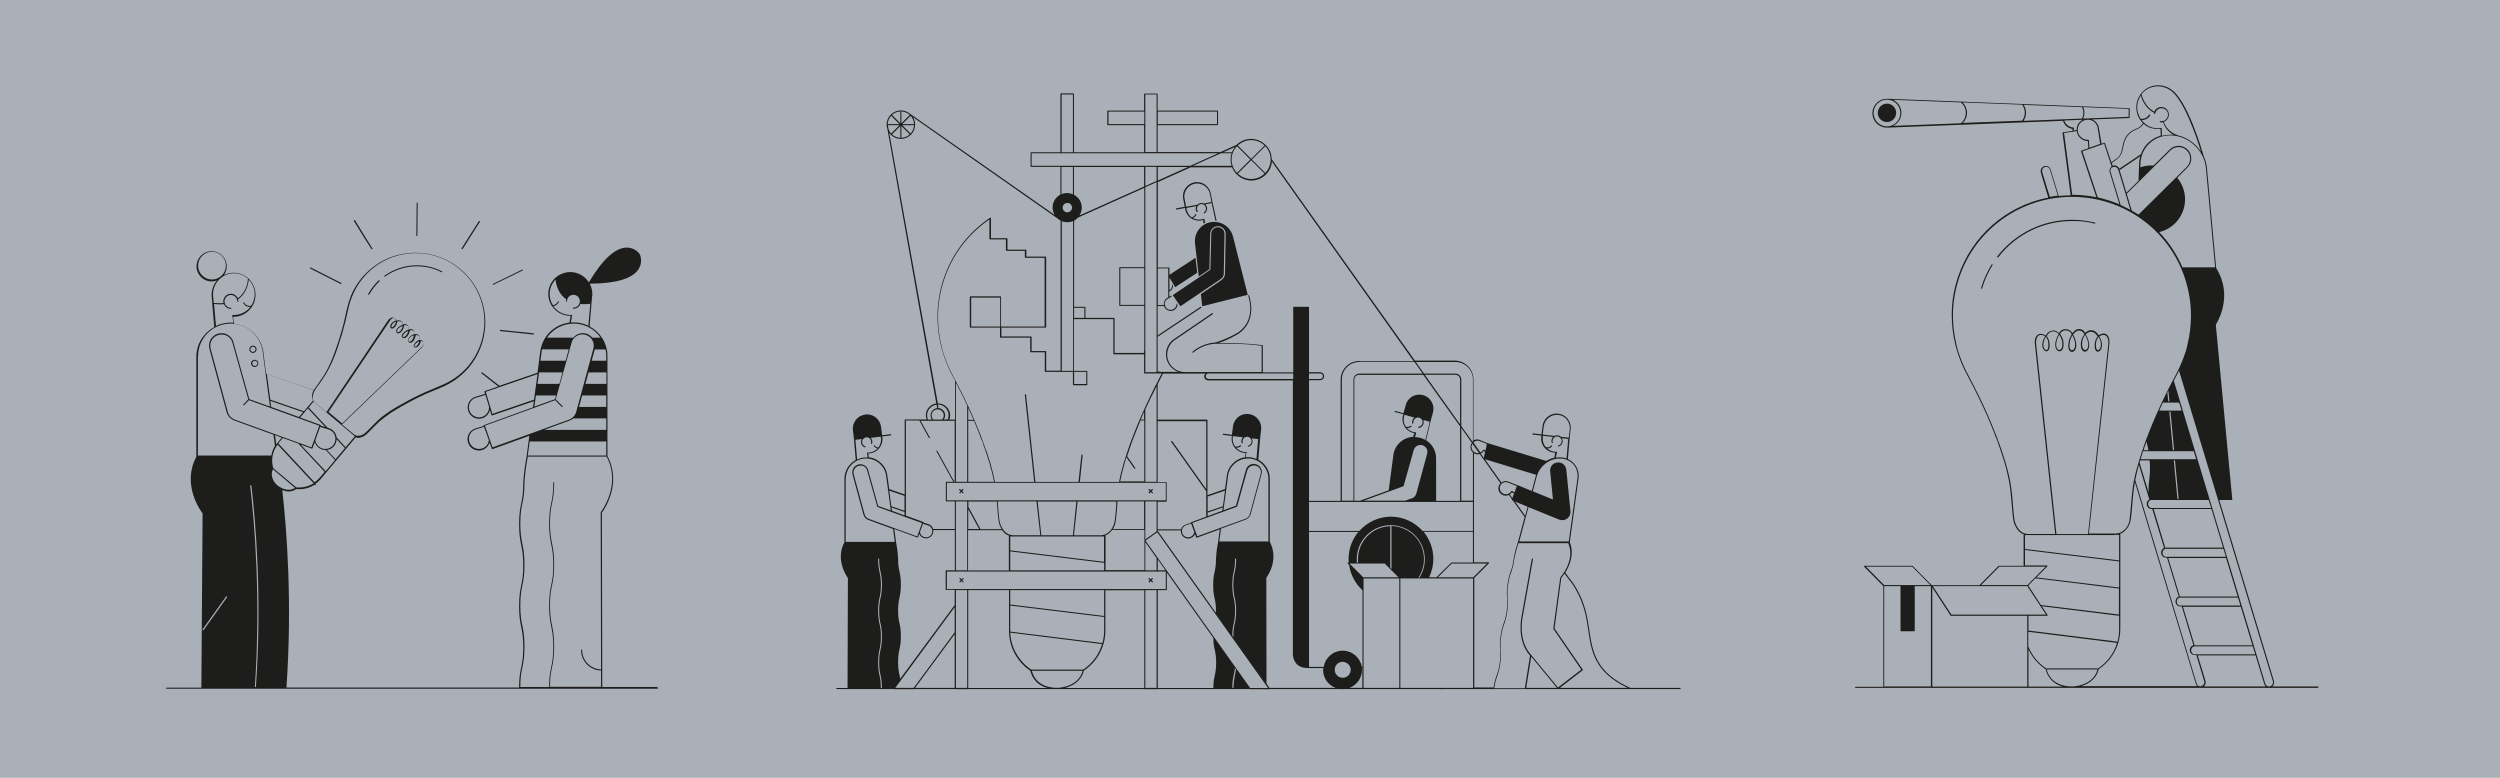 <?xml version="1.0" encoding="utf-8"?>
<!-- Generator: Adobe Illustrator 24.0.3, SVG Export Plug-In . SVG Version: 6.00 Build 0)  -->
<!DOCTYPE svg PUBLIC "-//W3C//DTD SVG 1.1//EN" "http://www.w3.org/Graphics/SVG/1.1/DTD/svg11.dtd">
<svg version="1.1" id="Layer_1" xmlns:x="http://ns.adobe.com/Extensibility/1.0/" xmlns:i="http://ns.adobe.com/AdobeIllustrator/10.0/" xmlns:graph="http://ns.adobe.com/Graphs/1.0/"
	 xmlns="http://www.w3.org/2000/svg" xmlns:xlink="http://www.w3.org/1999/xlink" x="0px" y="0px" viewBox="0 0 1440 448"
	 style="enable-background:new 0 0 1440 448;" xml:space="preserve">
<style type="text/css">
	.st0{fill:#A9B0B7;}
	.st1{clip-path:url(#SVGID_2_);fill:#1D1D1B;}
	.st2{clip-path:url(#SVGID_4_);fill:#1D1D1B;}
	.st3{clip-path:url(#SVGID_6_);fill:#1D1D1B;}
</style>
<rect class="st0" width="1440" height="448"/>
<g>
	<defs>
		<rect id="SVGID_1_" x="-12.7" y="-14.5" width="500" height="500"/>
	</defs>
	<clipPath id="SVGID_2_">
		<use xlink:href="#SVGID_1_"  style="overflow:visible;"/>
	</clipPath>
	<path class="st1" d="M266,143.5c0.1,0,0.1,0.1,0.2,0.1c0.1,0,0.2-0.1,0.3-0.2l9.9-15.6c0.1-0.2,0.1-0.4-0.1-0.5
		c-0.2-0.1-0.4-0.1-0.5,0.1l-9.9,15.6C265.8,143.2,265.9,143.4,266,143.5"/>
	<path class="st1" d="M240.1,136L240.1,136c0.2,0,0.3-0.1,0.3-0.3l0.2-18.7c0-0.2-0.1-0.3-0.3-0.3h0c-0.2,0-0.3,0.1-0.3,0.3
		l-0.2,18.7C239.7,135.8,239.9,136,240.1,136"/>
	<path class="st1" d="M203.9,127.4l5.1,8.3l4.9,7.7c0.1,0.1,0.2,0.2,0.3,0.2c0.1,0,0.1,0,0.2,0c0.2-0.1,0.2-0.3,0.1-0.5l-4.8-7.7
		l-5.2-8.5c0-0.1-0.1-0.1-0.2-0.1c-0.1,0-0.2,0-0.3,0l-0.1,0.1c-0.2,0.1-0.2,0.3-0.1,0.4C203.7,127.4,203.8,127.4,203.9,127.4"/>
	<path class="st1" d="M287.9,190.3c0,0.2,0.1,0.3,0.3,0.4l19.1,2c0,0,0,0,0,0c0.2,0,0.3-0.1,0.3-0.3c0-0.2-0.1-0.3-0.3-0.4l-19.1-2
		C288.1,190,288,190.1,287.9,190.3"/>
	<path class="st1" d="M284.1,164c0,0,0.1,0,0.1,0l16.8-8.2c0.2-0.1,0.2-0.3,0.2-0.4c-0.1-0.2-0.3-0.2-0.4-0.1l-16.8,8.2
		c-0.2,0.1-0.2,0.3-0.2,0.4C283.9,163.9,284,164,284.1,164"/>
	<path class="st1" d="M178.7,154.7l17.6,8.9c0,0,0.1,0,0.1,0c0.1,0,0.2-0.1,0.3-0.2c0.1-0.2,0-0.4-0.1-0.4l-17.6-8.9
		c-0.2-0.1-0.4,0-0.4,0.1C178.5,154.4,178.5,154.6,178.7,154.7"/>
	<path class="st1" d="M378.5,395.7h-31.6l-0.2-100.4c1-1.3,11.8-16.5,3.2-32.6v-57.6c0-7.4-4.2-13.8-10.3-17.1l1.1-13.1
		c0-0.1,0-0.1,0-0.2c0,0,0,0,0,0l0.3-3.4c0.1-0.7,0.2-1.3,0.2-1.9c0-2.2-0.6-4.2-1.5-6c15.2-0.1,24.7-2.9,28.2-8.5
		c2.6-4.2,0.7-8.3,0.6-8.5c-0.1-0.2-2.6-3.8-7.4-3.8c-6.6,0-14,6.7-21.9,20c-2.3-3.5-6.2-5.9-10.7-5.9c-3.2,0-6.2,1.2-8.6,3.3
		c-2.6,2.4-4.1,5.8-4.1,9.3c0,2.5,0.7,4.7,1.9,6.7c0,0.1,0,0.1,0.1,0.1c2.3,3.5,6.2,5.8,10.6,5.8c0.1,0,0.2,0,0.3,0l-0.7,3.9
		c-9,1.1-16,8.2-16.9,17.4l-1.5,11.5l-21.9,7.5l-9.9-7.7c-0.1-0.1-0.3-0.1-0.5,0.1c-0.1,0.1-0.1,0.3,0.1,0.5l9.6,7.5l-7.8,2.7
		c-0.2,0.1-0.3,0.2-0.2,0.4l0.4,1.2l-5.1,1.5c-2.9,0.7-4.9,3.3-4.9,6.3c0,3.6,2.9,6.5,6.5,6.5c3.1,0,5.7-2.2,6.3-5.1l0.9,3
		c0,0.1,0.1,0.2,0.2,0.2c0,0,0.1,0,0.1,0c0,0,0.1,0,0.1,0l24-8.2l-0.5,3.5l-28.3,10.3c-0.1,0-0.1,0.1-0.2,0.2c0,0.1,0,0.2,0,0.2
		l0,0.1l-4.3,1.3c-2.9,0.7-4.9,3.3-4.9,6.3c0,3.6,2.9,6.5,6.5,6.5c2.9,0,5.3-1.9,6.2-4.5l1.3,3.5c0.1,0.1,0.2,0.2,0.3,0.2
		c0,0,0.1,0,0.1,0l21.2-7.7l-1.6,12c-1.7,8.9-1.9,15.3-1.9,15.4c0,5.9-0.6,8.8-1.2,11.7c-0.6,2.9-1.2,5.9-1.2,11.9s0.6,8.9,1.2,11.9
		c0.6,2.9,1.2,5.9,1.2,11.7c0,5.9-0.6,8.8-1.2,11.7c-0.6,2.9-1.2,5.9-1.2,11.9c0,5.9,0.6,8.9,1.2,11.9c0.6,2.9,1.2,5.9,1.2,11.7
		s-0.6,8.8-1.2,11.7c-0.6,2.9-1.2,5.8-1.2,11.5H165c3.4-48.9,0.2-90.6-2.4-113.7c1,0.4,2.3,0.8,3.7,0.8h0c1.6,0,3-0.5,4.3-1.4
		c0.6,0.1,1.2,0.1,1.8,0.1h0c3.2,0,6.2-0.9,8.8-2.6l0.2,0.3c0.1,0.1,0.2,0.1,0.2,0.1c0.1,0,0.2,0,0.2-0.1c0.1-0.1,0.1-0.3,0-0.5
		l-0.2-0.2c1.1-0.8,2.1-1.7,3-2.7l20.3-24.2c0,0,0,0,0,0c0.5,0.2,0.9,0.3,1.4,0.3c0.1,0,0.3,0,0.4,0c0,0,0.1,0,0.1,0
		c0,0,0.1,0,0.1,0c0.1,0,0.3,0,0.5-0.1l0.2-0.1c1.2-0.3,2.3-0.8,3.2-1.6c0,0,0,0,0.1-0.1c0.5-0.4,1-0.9,1.4-1.3
		c0.5-0.5,0.9-0.9,1.4-1.4c1.4-1.4,2.8-2.9,4.3-4.3c0.7-0.6,1.3-1.2,2-1.7c1.7-1.3,3.4-2.6,5.3-3.9c0.8-0.5,1.6-1,2.4-1.5l0.2-0.1
		c0.3-0.2,0.7-0.4,1-0.6l0.5-0.3c0.4-0.2,0.8-0.5,1.2-0.7c0.1-0.1,0.2-0.1,0.3-0.2l1.5-0.8c0.5-0.3,0.9-0.5,1.4-0.8
		c1.9-1.1,4-2.1,6-3.2c4.2-2.1,8.6-4,13.6-6c2.5-1,4.9-2.2,7.1-3.6c0.4-0.2,0.8-0.5,1.2-0.7c0.4-0.3,0.8-0.6,1.2-0.9c0,0,0,0,0,0
		c2.7-2,5.2-4.2,7.3-6.8c2.7-3.2,4.9-6.9,6.5-11c6.4-16.1,1.8-34.4-11.5-45.5c-7.2-6.1-16.4-9.4-25.9-9.4c-7.4,0-14.7,2-21,5.9
		c-3.7,2.3-6.9,5.1-9.7,8.3c-2.2,2.6-4,5.4-5.5,8.4c0,0,0,0,0,0c-0.2,0.5-0.4,0.9-0.6,1.4c-0.2,0.4-0.4,0.8-0.5,1.3
		c-1,2.4-1.7,5-2.3,7.6c-1.1,5.2-2.2,9.9-3.6,14.4c-0.7,2.2-1.3,4.4-2.1,6.5c-0.2,0.5-0.3,1-0.5,1.5l-0.7,1.9
		c-0.2,0.4-0.3,0.8-0.5,1.3c0,0.1-0.1,0.2-0.1,0.3l0,0.1c-0.2,0.4-0.3,0.9-0.5,1.3l-0.1,0.2c-0.4,0.9-0.7,1.7-1.1,2.6
		c-0.9,2.2-1.9,4.1-2.9,5.9c-0.5,0.8-0.9,1.6-1.4,2.3c-1.1,1.7-2.3,3.4-3.5,5.1c-0.4,0.5-0.7,1-1.1,1.5c-0.3,0.5-0.6,0.9-0.9,1.3
		l-27.4-9.4l-1.5-11.5c-0.8-9.2-7.9-16.3-16.9-17.4l-0.7-3.9c0.1,0,0.2,0,0.3,0c4.3,0,8.1-2.2,10.4-5.5c0,0,0,0,0.1-0.1
		c1.4-2,2.2-4.5,2.2-7.1c0-3.7-1.6-6.9-4-9.3c0-0.1-0.1-0.1-0.1-0.1c-2.2-2-5.2-3.3-8.5-3.3c-2,0-3.9,0.5-5.6,1.3
		c1-1.4,1.6-3.1,1.6-5c0-4.8-3.9-8.7-8.7-8.7c-4.8,0-8.7,3.9-8.7,8.7c0,4.8,3.9,8.7,8.7,8.7c1.1,0,2.1-0.2,3.1-0.6
		c-1.9,2.2-3.1,5.1-3.1,8.3c0,0.6,0,1.2,0.1,1.8l0.3,3.5c0,0,0,0,0,0c0,0.1,0,0.1,0,0.2l1.1,13.1c-6.1,3.3-10.3,9.7-10.3,17.1v57.6
		c-8.6,16.1,2.6,31.3,3.6,32.6l-0.7,100.4H96c-0.2,0-0.3,0.1-0.3,0.3c0,0.2,0.1,0.3,0.3,0.3h20.7h8.3h22.1h17.6h134.7h47.3h31.9
		c0.2,0,0.3-0.1,0.3-0.3C378.8,395.8,378.7,395.7,378.5,395.7 M319,277.8c-0.2,0-0.3,0.1-0.3,0.3c0,5.9-0.6,8.8-1.2,11.7
		c-0.6,2.9-1.2,5.9-1.2,11.9s0.6,8.9,1.2,11.9c0.6,2.9,1.2,5.9,1.2,11.7c0,5.9-0.6,8.8-1.2,11.7c-0.6,2.9-1.2,5.9-1.2,11.9
		c0,5.9,0.6,8.9,1.2,11.9c0.6,2.9,1.2,5.9,1.2,11.7s-0.6,8.8-1.2,11.7c-0.6,2.9-1.2,5.8-1.2,11.5h-16.6c0-5.6,0.6-8.6,1.2-11.4
		c0.6-2.9,1.2-5.9,1.2-11.9s-0.6-8.9-1.2-11.9c-0.6-2.9-1.2-5.9-1.2-11.7c0-5.9,0.6-8.8,1.2-11.7c0.6-2.9,1.2-5.9,1.2-11.9
		c0-5.9-0.6-8.9-1.2-11.9c-0.6-2.9-1.2-5.9-1.2-11.7c0-5.9,0.6-8.8,1.2-11.7c0.6-2.9,1.2-5.9,1.2-11.8c0-0.1,0.2-6.3,1.9-15.1h45.4
		c8.7,16.3-3.1,31.7-3.3,31.9c0,0.1-0.1,0.1-0.1,0.2l0.2,90.5c-6-0.2-10.9-5.1-10.9-11.2c0-0.2-0.1-0.3-0.3-0.3
		c-0.2,0-0.3,0.1-0.3,0.3c0,6.4,5.1,11.7,11.5,11.8l0,9.4h-29.4c0-5.6,0.6-8.6,1.2-11.4c0.6-2.9,1.2-5.9,1.2-11.9s-0.6-8.9-1.2-11.9
		c-0.6-2.9-1.2-5.9-1.2-11.7c0-5.9,0.6-8.8,1.2-11.7c0.6-2.9,1.2-5.9,1.2-11.9c0-5.9-0.6-8.9-1.2-11.9c-0.6-2.9-1.2-5.9-1.2-11.7
		c0-5.9,0.6-8.8,1.2-11.7c0.6-2.9,1.2-5.9,1.2-11.9C319.3,277.9,319.2,277.8,319,277.8 M275.9,258.6c-3.2,0-5.8-2.6-5.8-5.8
		c0-2.7,1.8-5,4.4-5.6l4.3-1.3l2.8,7.7C281.3,256.4,278.9,258.6,275.9,258.6 M279.3,245.2l40.5-14.7l3.8,3.9
		c0.1,0.1,0.1,0.1,0.2,0.1c0.1,0,0.2,0,0.2-0.1c0.1-0.1,0.1-0.3,0-0.5l-3.9-3.9l9.1-32.5c0-0.1,0.1-0.3,0.1-0.4c0,0,0,0,0,0
		c0.9-2.7,3.4-4.5,6.2-4.5c3.6,0,6.5,2.9,6.5,6.5c0,0.7-0.1,1.3-0.3,2l-9.8,36.1c-0.6,2.1-2.1,3.7-4.1,4.5l-44.1,16L279.3,245.2z
		 M279.8,225.7l29.8-10.2l-2,14.7l-24,8.2L279.8,225.7z M281.7,234.6c0,3.2-2.6,5.8-5.8,5.8c-3.2,0-5.8-2.6-5.8-5.8
		c0-2.7,1.8-5,4.4-5.6l5.1-1.5l2.1,6.8C281.7,234.3,281.7,234.5,281.7,234.6 M329.5,181.9c0.1-0.1,0.1-0.2,0-0.3
		c-0.1-0.1-0.2-0.2-0.3-0.2l-0.2,0c-0.2,0-0.3,0-0.5,0c-4,0-7.6-2-9.8-5.1c2.1-0.1,3.1-2.2,3.2-2.3c0.1-0.2,0-0.4-0.1-0.4
		c-0.2-0.1-0.4,0-0.4,0.1c0,0-1.1,2.1-3,2c-1.1-1.8-1.8-4-1.8-6.3c0-3.1,1.2-6.1,3.4-8.3c0.2,1.9,1,6.9,5,10.4
		c0.4,0.3,0.8,0.7,1.2,0.9c-0.1,0.4-0.2,0.7-0.2,1.1c0,0.2,0.1,0.3,0.3,0.3c0.2,0,0.3-0.1,0.3-0.3c0-2,1.7-3.7,3.7-3.7
		c2,0,3.7,1.7,3.7,3.7c0,2-1.7,3.7-3.7,3.7c-0.2,0-0.3,0.1-0.3,0.3c0,0.2,0.1,0.3,0.3,0.3c1.8,0,3.4-1.1,4-2.7
		c0.8,0.1,1.5,0.1,2.3,0.1c1.1,0,2.2-0.1,3.4-0.2l-1.1,12.6c-2.6-1.2-5.4-1.9-8.4-1.9c-0.6,0-1.1,0-1.7,0.1L329.5,181.9z
		 M330.5,186.4c6.4,0,12,3.2,15.4,8.1h-4.7c-1.3-1.6-3.3-2.6-5.5-2.6c-2.2,0-4.2,1-5.5,2.6h-15.1
		C318.4,189.6,324.1,186.4,330.5,186.4 M349.2,227.8v6.6h-15.7l1.8-6.6H349.2z M337.2,221.1l1.8-6.6h10.3v6.6H337.2z M349.2,241v6.6
		h-35.7l14.7-5.4c0.8-0.3,1.5-0.7,2.1-1.2H349.2z M349.2,207.8h-8.4l1.8-6.5c0,0,0,0,0,0h6.2c0.3,1.2,0.4,2.5,0.4,3.9V207.8z
		 M349.2,254.3v8.1H304l1.1-8.1H349.2z M312.2,201.2h15.4l-1.8,6.6h-14.5l0.6-4.5C312,202.6,312.1,201.9,312.2,201.2 M324,214.5
		l-1.8,6.6h-12.6l0.9-6.6H324z M308.7,227.8h11.6l-0.6,2.1l-11.9,4.3L308.7,227.8z M144.1,279.8c0-0.2,0.1-0.3,0.3-0.4
		c0.2,0,0.3,0.1,0.4,0.3c2.5,21.3,6.2,64.6,2.6,116h-0.3h-0.3C150.3,344.4,146.6,301.1,144.1,279.8 M114.1,205.1
		c0-10.3,8.4-18.7,18.7-18.7c9.7,0,17.7,7.3,18.6,17l4.1,30.8l-11.9-4.3l-9.1-32.5c0-0.2-0.1-0.3-0.1-0.5c0,0,0,0,0-0.1
		c-1-2.9-3.7-4.9-6.8-4.9c-4,0-7.2,3.2-7.2,7.2c0,0.7,0.1,1.4,0.3,2.1l9.8,36.1c0.6,2.3,2.3,4.1,4.5,4.9l22.5,8.2l0.9,6.4
		c-1.1,1.7-1.8,3.6-2.1,5.6h-42.3V205.1z M122.1,145c4.4,0,8,3.6,8,8c0,4.4-3.6,8-8,8c-4.4,0-8-3.6-8-8
		C114.1,148.6,117.7,145,122.1,145 M134.8,157.4c3.1,0,5.9,1.2,8,3.1c0,1-0.4,6.6-4.8,10.5c-0.3,0.3-0.7,0.5-1,0.8
		c-0.7-1.5-2.2-2.6-4-2.6c-2.4,0-4.4,2-4.4,4.4c0,0.4,0.1,0.7,0.1,1c-1.7,0.1-3.6,0.1-5.6-0.1l-0.3-3.3c-0.1-0.7-0.1-1.2-0.1-1.8
		C122.8,162.8,128.2,157.4,134.8,157.4 M126.7,175.3c0.8,0,1.6,0,2.3-0.1c0.7,1.6,2.2,2.7,4,2.7c0.2,0,0.3-0.1,0.3-0.3
		c0-0.2-0.1-0.3-0.3-0.3c-2,0-3.7-1.7-3.7-3.7c0-2,1.7-3.7,3.7-3.7c2,0,3.7,1.7,3.7,3.7c0,0.2,0.1,0.3,0.3,0.3
		c0.2,0,0.3-0.1,0.3-0.3c0-0.4-0.1-0.7-0.2-1.1c0.4-0.3,0.9-0.6,1.2-1c4-3.6,4.8-8.5,5-10.4c2.1,2.2,3.4,5.1,3.4,8.3
		c0,2.5-0.8,4.8-2,6.7c-3,0.5-4-1.7-4-1.8c-0.1-0.2-0.3-0.2-0.4-0.2c-0.2,0.1-0.2,0.3-0.2,0.4c0,0,1,2.3,3.8,2.3c0.1,0,0.2,0,0.3,0
		c-2.2,2.8-5.6,4.6-9.4,4.6c-0.2,0-0.3,0-0.5,0l-0.2,0c-0.1,0-0.2,0.1-0.3,0.2c0,0.1,0,0.2,0,0.3l0.7,4c-0.6,0-1.1-0.1-1.7-0.1
		c-3,0-5.9,0.7-8.4,1.9l-1.1-12.6C124.5,175.2,125.6,175.3,126.7,175.3 M181.4,224.8c0.3-0.5,0.6-1,1-1.6c0.4-0.5,0.7-1,1.1-1.5
		c1.2-1.6,2.4-3.4,3.5-5.1c0.5-0.7,0.9-1.5,1.4-2.3c1-1.9,2-3.8,3-6c0.4-0.9,0.7-1.7,1.1-2.6l0.1-0.2c0.2-0.4,0.3-0.9,0.5-1.3l0-0.1
		c0-0.1,0.1-0.2,0.1-0.3c0.2-0.4,0.3-0.8,0.5-1.3l0.7-2c0.2-0.5,0.3-1,0.5-1.4c0,0,0-0.1,0-0.1c0.7-2.1,1.4-4.3,2.1-6.5
		c1.3-4.5,2.5-9.3,3.6-14.4c0.5-2.6,1.3-5.1,2.3-7.5c0.2-0.4,0.3-0.8,0.5-1.2c0.2-0.4,0.4-0.9,0.6-1.3c0,0,0,0,0,0
		c1.4-3,3.3-5.8,5.4-8.3c2.7-3.2,5.9-6,9.5-8.2c6.2-3.8,13.3-5.8,20.6-5.8c9.3,0,18.4,3.3,25.4,9.3c13.1,10.9,17.6,28.9,11.3,44.8
		c-1.6,4-3.7,7.6-6.4,10.8c-2.1,2.5-4.6,4.8-7.3,6.7c0,0,0,0,0,0c-0.4,0.3-0.8,0.6-1.2,0.8c-0.4,0.3-0.7,0.5-1.1,0.7
		c-2.2,1.4-4.5,2.5-7,3.5c-4.9,2-9.4,3.9-13.6,6c-2.1,1-4.1,2.1-6.1,3.2c-0.5,0.3-0.9,0.5-1.4,0.8l-1.5,0.8
		c-0.1,0.1-0.2,0.1-0.4,0.2c-0.4,0.2-0.8,0.5-1.2,0.7l-0.5,0.3c-0.3,0.2-0.7,0.4-1,0.6l-0.2,0.1c-0.8,0.5-1.6,1-2.4,1.5
		c-2,1.3-3.7,2.6-5.4,3.9c-0.7,0.6-1.4,1.2-2,1.8c-1.5,1.4-2.9,2.9-4.3,4.3c-0.5,0.5-0.9,0.9-1.4,1.4c-0.4,0.4-0.9,0.9-1.4,1.3
		c0,0-0.1,0.1-0.1,0.1c-0.8,0.7-1.8,1.3-2.9,1.5c0,0-0.1,0-0.1,0l-0.1,0c-0.1,0-0.3,0-0.4,0.1c0,0-0.1,0-0.1,0l-0.1,0
		c-0.9,0.1-1.8-0.2-2.6-0.7c0,0-0.1-0.1-0.1-0.1l-0.1-0.1c-0.1-0.1-0.3-0.2-0.4-0.3l-0.6-0.5l-5.8-4.8l45.7-44
		c0.1-0.1,1.4-1.3,1.4-2.7c0-0.6-0.3-1.1-0.8-1.5c0,0-0.6-0.4-1.4-0.4c0-0.4,0-0.8,0-1.2c0,0-0.1-0.9-0.7-1.6
		c-0.5-0.5-1.1-0.7-1.8-0.7c0,0-0.2,0-0.5,0c0-0.1,0-0.1,0-0.2c0,0,0.2-1.2-0.9-2.2c-0.5-0.4-1.4-0.5-2.4-0.3c0,0,0,0,0,0
		c0-0.1,0.2-1.4-0.9-2.4c-1.2-1-2.3-0.6-2.3-0.5c-0.1,0-0.1,0-0.2,0.1c0-0.3-0.1-0.4-0.1-0.4c-0.1-0.7-0.5-1.3-1.1-1.6
		c-0.8-0.5-1.6-0.4-1.7-0.4c-0.4,0.1-0.8,0.1-1.1,0.2c-0.2-0.8-0.7-1.3-0.7-1.3c-0.5-0.4-1.1-0.6-1.7-0.5c-1.4,0.2-2.4,1.8-2.4,1.8
		l-35.4,52.7l-3.3-2.8c-1-0.9-2-1.7-3-2.5c-0.1-0.1-0.3-0.2-0.4-0.3l-0.1-0.1c0,0,0,0,0,0c-0.7-0.7-1.1-1.5-1.1-2.4c0,0,0-0.1,0-0.1
		c0,0,0-0.1,0-0.1c0-0.1,0-0.3,0-0.4c0-0.1,0-0.1,0-0.2C180.4,226.9,180.7,225.8,181.4,224.8l-0.3-0.1L181.4,224.8z M227.4,187.1
		c-0.9,1.3-1.5,1.5-1.7,1.4c-0.2-0.1-0.3-0.3-0.2-0.7c0.1-0.7,0.7-1.9,2.6-2.6C228,185.8,227.9,186.4,227.4,187.1 M224.8,187.8
		c-0.1,0.7,0.2,1.2,0.7,1.4c0.3,0.1,1.3,0.2,2.5-1.6c0.6-0.9,0.8-1.7,0.8-2.4c0.3-0.1,0.7-0.2,1.1-0.2c0,0,0.7,0,1.3,0.3
		c0.4,0.3,0.7,0.7,0.8,1.2c0,0,0.1,0.2,0.1,0.5c-2.7,1-3.8,2.5-3.9,3.6c0,0.6,0.3,1.1,0.7,1.3c0.6,0.3,1.4,0,2.1-0.7
		c1.4-1.4,1.7-2.8,1.7-3.8c0.1,0,0.2-0.1,0.4-0.1c0,0,0.8-0.3,1.7,0.4c0.9,0.7,0.7,1.7,0.7,1.8c0,0.1,0,0.2,0,0.3
		c-1.1,0.3-2.4,1.1-3.4,2.2c-0.7,0.8-0.9,1.6-0.5,2.2c0.3,0.4,0.8,0.7,1.4,0.5c1.1-0.2,2.5-1.5,3.1-4.4c1-0.2,1.8-0.1,2.1,0.2
		c0.9,0.7,0.7,1.6,0.7,1.6c0,0.1,0,0.2,0,0.3c-0.9,0.2-2.3,0.7-3.4,2.3c-0.6,0.8-0.7,1.6-0.3,2.2c0.3,0.4,0.9,0.6,1.4,0.5
		c1.1-0.2,2.3-1.5,2.9-4.4c0.3,0,0.5,0,0.5,0c0.6,0,1,0.2,1.3,0.5c0.5,0.5,0.5,1.2,0.5,1.2c0,0.4,0,0.8,0,1.1
		c-0.7,0.1-1.4,0.4-2.2,1.2c-1.6,1.5-1.4,2.4-1.2,2.7c0.3,0.4,0.8,0.6,1.4,0.4c0.9-0.3,2.2-1.3,2.6-3.7c0.6,0,1,0.3,1.1,0.3
		c0.4,0.3,0.6,0.6,0.6,1c0,1.1-1.2,2.2-1.2,2.2l-45.8,44l-7.9-6.6l35.5-52.7c0.2-0.4,1.1-1.4,2-1.5c0.4-0.1,0.8,0.1,1.1,0.4
		c0,0,0.4,0.4,0.5,1C225.7,185.4,224.9,186.9,224.8,187.8 M230.5,190.7c-0.6,0.6-1.1,0.7-1.4,0.6c-0.2-0.1-0.4-0.4-0.4-0.7
		c0-0.8,0.9-2,3.2-2.9C231.9,188.4,231.5,189.6,230.5,190.7 M232.7,194.1c-0.3,0.1-0.6,0-0.7-0.2c-0.1-0.3-0.1-0.8,0.5-1.4
		c0.8-1,1.8-1.6,2.7-1.9C234.6,192.9,233.5,193.9,232.7,194.1 M236.1,196.8c-0.3,0.1-0.6,0-0.8-0.2c-0.2-0.3-0.2-0.8,0.3-1.5
		c0.9-1.3,2-1.8,2.8-2C238,195.6,236.9,196.6,236.1,196.8 M239.4,199.6c-0.3,0.1-0.6,0.1-0.7-0.1c-0.1-0.2,0-0.9,1.1-1.9
		c0.6-0.6,1.2-0.9,1.7-1C241.1,198.5,240,199.4,239.4,199.6 M133.8,197.1C133.8,197.1,133.8,197.1,133.8,197.1
		c0.1,0.2,0.1,0.3,0.1,0.4L143,230l-2.8,2.9c-0.1,0.1-0.1,0.3,0,0.5c0.1,0.1,0.1,0.1,0.2,0.1c0.1,0,0.2,0,0.2-0.1l2.8-2.9l40.5,14.7
		l-4.5,12.5l-44.1-16c-2-0.7-3.6-2.4-4.1-4.5l-9.8-36.1c-0.2-0.6-0.3-1.3-0.3-1.9c0-3.6,2.9-6.5,6.5-6.5
		C130.4,192.6,132.9,194.4,133.8,197.1 M193.2,252.8c0,3.2-2.6,5.8-5.8,5.8c-2.9,0-5.4-2.2-5.8-5l2.8-7.7l4.3,1.3
		C191.4,247.8,193.2,250.1,193.2,252.8 M184.7,245.2L184.7,245.2c0.1-0.2,0.1-0.3,0-0.3c0-0.1-0.1-0.1-0.2-0.2l-11.6-4.2l4.4-5.3
		l10.1,10.8L184.7,245.2z M172.2,240.2l-16-5.8l-0.5-3.5l18.9,6.5L172.2,240.2z M162.3,252.1l-2.3,2.8c-0.1,0.1-0.2,0.2-0.3,0.3
		c0,0,0,0,0,0c0,0,0,0,0,0c-0.2,0.2-0.4,0.5-0.6,0.7l-0.7-5.3L162.3,252.1z M173.2,256.1l6.4,2.3c0,0,0.1,0,0.1,0
		c0.1,0,0.3-0.1,0.3-0.2l1.3-3.5c0.8,2.6,3.3,4.5,6.2,4.5c0,0,0,0,0.1,0l5.4,5.8l-5.4,6.4L173.2,256.1z M188.3,259.2
		c3.1-0.4,5.5-3,5.6-6.2l4.8,5.1l-5.4,6.4L188.3,259.2z M160.1,279.8c-4.9-4.1-3.5-8.3-2.9-9.5l12.7,10.7c-1.1,0.8-2.4,1.1-3.7,1.1
		h0C162.9,282.1,160.2,279.8,160.1,279.8 M172.3,280.8c-0.6,0-1.1,0-1.7-0.1l-6.6-5.5l-6.6-5.5c-1.4-4.7-0.5-9.7,2.5-13.6l20.8,22.3
		C178.2,279.9,175.3,280.8,172.3,280.8L172.3,280.8z M160.3,255.4c0-0.1,0.1-0.1,0.1-0.2l2.5-2.9l8.9,3.2l15.2,16.3l-2.8,3.3
		c-0.9,1-1.9,1.9-3,2.7L160.3,255.4z M199.1,257.6l-5.2-5.6c-0.3-2.6-2.2-4.8-4.8-5.5l-0.4-0.1l-10.9-11.7l2.8-3.4l23.8,20
		L199.1,257.6z M179.7,228c0,0.1,0,0.1,0,0.2c0,0.2,0,0.3,0,0.5v0.1c0,0,0,0.1,0,0.1c0,0,0,0,0,0c0.1,0.6,0.3,1.2,0.6,1.8
		c0,0,0,0,0,0l-5.2,6.2l-19.4-6.7l-2-14.7l27,9.3C180.1,225.7,179.8,226.8,179.7,228 M116.7,362.5l13.5-18.9
		c0.1-0.1,0.3-0.2,0.5-0.1c0.1,0.1,0.2,0.3,0.1,0.5l-13.5,18.9c-0.1,0.1-0.2,0.1-0.3,0.1c-0.1,0-0.1,0-0.2-0.1
		C116.6,362.9,116.6,362.7,116.7,362.5"/>
	<path class="st1" d="M145.7,199.1c-1.2,0-2.1,1-2.1,2.1c0,1.2,1,2.1,2.1,2.1c1.2,0,2.1-1,2.1-2.1
		C147.8,200,146.9,199.1,145.7,199.1 M145.7,202.7c-0.8,0-1.5-0.7-1.5-1.5c0-0.8,0.7-1.5,1.5-1.5c0.8,0,1.5,0.7,1.5,1.5
		C147.2,202,146.5,202.7,145.7,202.7"/>
	<path class="st1" d="M144.6,209.3c0,1.2,1,2.1,2.1,2.1c1.2,0,2.1-1,2.1-2.1c0-1.2-1-2.1-2.1-2.1
		C145.6,207.2,144.6,208.1,144.6,209.3 M146.8,210.8c-0.8,0-1.5-0.7-1.5-1.5c0-0.8,0.7-1.5,1.5-1.5c0.8,0,1.5,0.7,1.5,1.5
		C148.3,210.1,147.6,210.8,146.8,210.8"/>
	<path class="st1" d="M221.6,159.4c0.1,0,0.1,0,0.2-0.1c5.3-3.8,11.7-5.9,18.3-5.9c5,0,9.8,1.1,14.2,3.4c0.2,0.1,0.4,0,0.4-0.1
		c0.1-0.2,0-0.4-0.1-0.4c-4.5-2.3-9.4-3.5-14.5-3.5c-6.7,0-13.2,2.1-18.6,6c-0.1,0.1-0.2,0.3-0.1,0.5
		C221.4,159.4,221.5,159.4,221.6,159.4"/>
	<path class="st1" d="M212.2,169.8c0,0,0.1,0,0.2,0c0.1,0,0.2-0.1,0.3-0.2c1.6-2.8,3.6-5.4,5.9-7.6c0.1-0.1,0.1-0.3,0-0.5
		c-0.1-0.1-0.3-0.1-0.5,0c-2.4,2.3-4.4,4.9-6,7.8C212,169.5,212,169.7,212.2,169.8"/>
</g>
<g>
	<defs>
		<rect id="SVGID_3_" x="470" y="-14.5" width="500" height="500"/>
	</defs>
	<clipPath id="SVGID_4_">
		<use xlink:href="#SVGID_3_"  style="overflow:visible;"/>
	</clipPath>
	<path class="st2" d="M694.1,128.4l-0.3-2c0-0.1,0-0.2-0.1-0.3c-0.1-0.1-0.2-0.1-0.4-0.1l-0.1,0.1c-0.1,0-0.2,0.1-0.3,0.1
		c-0.7,0.2-1.5,0.3-2.2,0.3c-1.3,0-2.5-0.3-3.6-0.9c0.6-0.3,1.5-0.8,2-1.9c0.1-0.2,0-0.4-0.2-0.4c-0.2-0.1-0.4,0-0.4,0.2
		c-0.6,1.3-1.7,1.6-2.1,1.7c-1.3-0.9-2.2-2.2-2.7-3.8c-0.2-0.5-0.3-1.1-0.3-1.6l5.7-1.1c-0.2,0.3-0.3,0.6-0.3,0.9
		c-0.2,0.9,0,1.7,0.5,2.4c0.1,0.1,0.3,0.2,0.5,0.1c0.1-0.1,0.2-0.3,0.1-0.5c-0.4-0.6-0.6-1.3-0.4-1.9c0.1-0.7,0.5-1.3,1.1-1.7
		c0.6-0.4,1.3-0.6,1.9-0.4c0.7,0.1,1.3,0.5,1.7,1.1c0.4,0.6,0.5,1.3,0.4,1.9c-0.1,0.7-0.5,1.3-1.1,1.7c-0.1,0.1-0.2,0.3-0.1,0.5
		c0.1,0.1,0.2,0.1,0.3,0.1c0.1,0,0.1,0,0.2-0.1c0.7-0.5,1.2-1.2,1.3-2.1c0.2-0.9,0-1.7-0.5-2.4c-0.2-0.2-0.3-0.4-0.5-0.6l3.7-0.7
		c0.1,0.3,0.2,0.6,0.2,1l0.5,2.2c0,0,0,0,0,0l1.5,6.9c0.2,0,0.5,0,0.7,0.1l-1.6-7.1c0,0,0-0.1,0-0.1c0,0,0,0,0,0l-0.5-2.1
		c-0.1-0.4-0.2-0.8-0.3-1.2c0,0,0-0.1,0-0.1c0,0,0,0,0-0.1l-1-5c-0.7-3.8-4-6.6-7.9-6.6c-0.5,0-1,0-1.5,0.1
		c-2.1,0.4-3.9,1.6-5.2,3.4c-1.2,1.8-1.7,3.9-1.3,6l0.9,4.7l-4.8,0.9c-0.2,0-0.3,0.2-0.3,0.4c0,0.2,0.2,0.3,0.3,0.3c0,0,0,0,0.1,0
		l4.9-0.9c0,0.6,0.2,1.1,0.3,1.7c1.1,3.4,4.1,5.6,7.7,5.6c0.8,0,1.6-0.1,2.4-0.4c0,0,0,0,0,0l0.2,1.9
		C693.7,128.6,693.9,128.5,694.1,128.4 M683.5,108.9c1.1-1.6,2.8-2.7,4.7-3.1c0.5-0.1,0.9-0.1,1.4-0.1c3.5,0,6.6,2.5,7.3,6l0.9,4.7
		l-4.4,0.8c-0.2-0.1-0.5-0.2-0.8-0.2c-0.9-0.2-1.7,0-2.4,0.5c-0.2,0.1-0.3,0.3-0.5,0.4l-6.5,1.2l-0.9-4.7
		C681.9,112.4,682.4,110.5,683.5,108.9"/>
	<path class="st2" d="M710.2,136.2c-1.3-5-5.7-8.4-10.8-8.4c-0.9,0-1.8,0.1-2.7,0.3c-5.6,1.4-9.2,6.8-8.3,12.6l2.1,18.5l6.1-4.1
		l0.5-20.4c0-0.1,0-0.2,0-0.3c0,0,0,0,0,0c0.1-1.9,1.5-3.5,3.4-4c0.4-0.1,0.7-0.1,1.1-0.1c2.1,0,3.8,1.4,4.3,3.4
		c0.1,0.4,0.2,0.9,0.1,1.3l-0.4,22.6c0,1.5-0.8,2.8-2,3.7l-11.9,8.1l0.8,7l26.2-6.6L710.2,136.2z"/>
	<path class="st2" d="M703.2,160.7c1-0.7,1.7-1.9,1.7-3.1l0.4-22.6c0-0.4,0-0.8-0.1-1.2c-0.4-1.7-2-2.9-3.7-2.9
		c-0.3,0-0.6,0-0.9,0.1c-1.6,0.4-2.8,1.8-2.9,3.4c0,0,0,0,0,0c0,0.1,0,0.2,0,0.2l-0.5,20.5c0,0.1-0.1,0.2-0.1,0.3l-21.6,14.6
		l4.4,6.4L703.2,160.7z"/>
	<path class="st2" d="M967.9,396.2H939c-20-9-21.7-20.9-23.6-33.5c-0.3-2.2-0.7-4.5-1.1-6.7c-2.9-15-10.4-23-10.5-23.1l-2.2-3.1
		c2.4-3.8,5.4-10.5,2.6-17.5l5-36.4c0.5-3.3-0.4-6.4-2.5-8.8c-1-1.1-2.2-2-3.6-2.7l0.7-8.2c0,0,0-0.1,0-0.1c0,0,0,0,0,0l0.2-2.2
		c0.1-0.4,0.1-0.8,0.1-1.2c0,0,0-0.1,0-0.1c0,0,0,0,0-0.1l0.6-5.2c0.3-2.2-0.4-4.3-1.7-6c-1.3-1.7-3.3-2.8-5.4-3
		c-0.3,0-0.6-0.1-1-0.1c-4.1,0-7.6,3.1-8.1,7.2l-0.6,4.8l-4.9-0.6c-0.2,0-0.3,0.1-0.4,0.3c0,0.2,0.1,0.3,0.3,0.4l5,0.6
		c-0.1,0.6-0.2,1.2-0.2,1.7c0,2,0.7,3.8,1.9,5.2c0,0,0,0,0,0c1.5,1.8,3.7,2.9,6.2,2.9c0,0,0,0,0,0l-0.5,2.9c-1.6,0.3-3.2,1-4.6,1.9
		l-34.3-10.4c0,0,0,0,0,0l-3.8-1.6c-0.6-0.3-1.2-0.4-1.8-0.4c-0.8,0-1.5,0.2-2.1,0.6v-35.2c0-5.9-4.8-10.8-10.8-10.8H815l-82.5-116
		c0-3.2-1.3-6.1-3.5-8.2c0,0,0,0,0,0c0,0,0,0,0,0c-2.1-2.1-5.1-3.5-8.4-3.5c-3.2,0-6.2,1.3-8.3,3.4l-9.3,4.2h-36.2V72.1h34.5
		c0.2,0,0.3-0.1,0.3-0.3V64c0-0.2-0.1-0.3-0.3-0.3h-34.5v-9.5c0-0.2-0.1-0.3-0.3-0.3h-7.2c-0.2,0-0.3,0.1-0.3,0.3v9.5h-20.9
		c-0.2,0-0.3,0.1-0.3,0.3v7.8c0,0.2,0.1,0.3,0.3,0.3h20.9v15.6h-40.4V54.1c0-0.2-0.1-0.3-0.3-0.3h-7.2c-0.2,0-0.3,0.1-0.3,0.3v33.6
		h-16.9c-0.2,0-0.3,0.1-0.3,0.3v7.8c0,0.2,0.1,0.3,0.3,0.3h16.9v16c-2.7,1.4-4.5,4.2-4.5,7.4c0,1.6,0.5,3.1,1.2,4.3L524,65.4
		c-1.5-1.2-3.2-1.8-5.1-1.8c-2.2,0-4.3,0.9-5.8,2.4c-1.6,1.6-2.4,3.6-2.4,5.8c0,1,0.2,1.9,0.5,2.8l28.1,157.8c-3.4,0.4-6,3.3-6,6.8
		c0,0.9,0.2,1.7,0.5,2.4h-12.4c-0.2,0-0.3,0.1-0.3,0.3v42.9l-8.9-3.1l-1-7.2c-0.5-5.8-5-10.4-10.7-11.1l-0.4-2.2c0,0,0,0,0,0
		c2.6,0,4.9-1.2,6.4-3.1c0,0,0.1-0.1,0.1-0.1c1-1.4,1.7-3.1,1.7-4.9c0-0.6-0.1-1.2-0.2-1.7l5-0.6c0.2,0,0.3-0.2,0.3-0.4
		c0-0.2-0.2-0.3-0.4-0.3l-4.9,0.6l-0.6-4.8c-0.5-4.1-3.9-7.2-8.1-7.2c-0.3,0-0.6,0-1,0.1c-2.2,0.3-4.1,1.3-5.4,3
		c-1.3,1.7-2,3.8-1.7,6l0.6,5.2c0,0,0,0,0,0.1c0,0,0,0.1,0,0.1c0,0.4,0,0.7,0.1,1.2l0.2,2.1c0,0,0,0,0,0.1c0,0.1,0,0.1,0,0.2
		l0.7,8.2c-3.9,2.1-6.5,6.2-6.5,10.9v36.4c-5.4,10.1,1.3,19.6,2,20.7l-0.2,63.3H482c-0.2,0-0.3,0.1-0.3,0.3c0,0.2,0.1,0.3,0.3,0.3
		h6.7h26.1c0.1,0,0.1,0.1,0.2,0.1h11.5c0.1,0,0.1,0,0.2-0.1h23.4c0.1,0,0.1,0.1,0.2,0.1h7.2c0.1,0,0.1,0,0.2-0.1h101.6
		c0.1,0,0.1,0.1,0.2,0.1h7.2c0.1,0,0.1,0,0.2-0.1h32.4h20.6c0.1,0,0.1,0.1,0.2,0.1H731c0.1,0,0.1,0,0.2-0.1h40.9
		c0.4,0,0.8,0.1,1.2,0.1s0.8,0,1.2-0.1h54.5c0.4,0,0.8,0.1,1.2,0.1c0.4,0,0.8,0,1.2-0.1h136.3c0.2,0,0.3-0.1,0.3-0.3
		C968.2,396.3,968.1,396.2,967.9,396.2 M903.3,333.3c0.1,0.1,7.5,8,10.4,22.8c0.4,2.2,0.8,4.5,1.1,6.7c1.8,12.5,3.6,24.3,22.7,33.4
		h-39l13.1-10.1c0.1-0.1,0.2-0.3,0.1-0.4L895.4,362l3.9-29.1c0.2-0.3,1-1.2,1.9-2.5L903.3,333.3z M487.2,275.8
		c0-6.4,5.2-11.7,11.7-11.7c6.1,0,11.1,4.6,11.6,10.6l2.6,19.3l-7.3-2.6l-5.7-20.5c0-0.1,0-0.2-0.1-0.2c0,0,0,0,0-0.1
		c-0.6-1.9-2.4-3.2-4.4-3.2c-2.6,0-4.7,2.1-4.7,4.7c0,0.5,0.1,0.9,0.2,1.4l6.2,22.8c0.4,1.5,1.5,2.7,2.9,3.2l14.2,5.2l1,7.4h-28.3
		V275.8z M492.8,254.3c-0.1-0.4-0.1-0.7-0.1-1l3.8-0.4c-0.1,0.2-0.3,0.5-0.4,0.7c-0.3,0.8-0.2,1.7,0.2,2.5c0.4,0.8,1.1,1.4,1.9,1.6
		c0,0,0.1,0,0.1,0c0.1,0,0.3-0.1,0.3-0.2c0.1-0.2,0-0.4-0.2-0.4c-0.7-0.2-1.2-0.7-1.5-1.3c-0.3-0.6-0.4-1.3-0.2-2
		c0.2-0.7,0.7-1.2,1.3-1.6c0.6-0.3,1.3-0.4,2-0.2c0.7,0.2,1.2,0.7,1.5,1.3c0.3,0.6,0.4,1.3,0.2,2c-0.1,0.2,0,0.4,0.2,0.4
		c0.2,0.1,0.4,0,0.4-0.2c0.3-0.8,0.2-1.7-0.2-2.5c-0.2-0.3-0.4-0.6-0.6-0.8l5.8-0.7c0.1,0.5,0.2,1.1,0.2,1.7c0,1.7-0.6,3.2-1.5,4.5
		c-1.3,0.2-2.1-1-2.2-1.1c-0.1-0.2-0.3-0.2-0.4-0.1c-0.2,0.1-0.2,0.3-0.1,0.4c0,0.1,0.8,1.2,2.2,1.4c-1.4,1.5-3.3,2.4-5.4,2.4
		c-0.1,0-0.2,0-0.3,0l-0.1,0c-0.1,0-0.2,0.1-0.3,0.2c0,0.1,0,0.2,0,0.2l0.4,2.4c-0.3,0-0.6,0-0.9,0c-1.9,0-3.6,0.4-5.2,1.2l-0.7-8v0
		L492.8,254.3z M529.6,242.3l5.4,9.9c0.1,0.1,0.2,0.2,0.3,0.2c0.1,0,0.1,0,0.2,0c0.2-0.1,0.2-0.3,0.1-0.4l-5.3-9.6h19.6v35.1h-0.2
		l-9.8-17.8c-0.1-0.2-0.3-0.2-0.4-0.1c-0.2,0.1-0.2,0.3-0.1,0.4l9.7,17.5h-4c-0.2,0-0.3,0.1-0.3,0.3v10.7c0,0.2,0.1,0.3,0.3,0.3h4.9
		v15.9h-12.5c-0.4-1.4-1.5-2.5-3-2.9l-2.6-0.8c0-0.1,0-0.1,0-0.2c0-0.1-0.1-0.1-0.2-0.2l-9.9-3.6v-54.8H529.6z M594.3,88.3h107.3
		l-16,7.2h-91.4V88.3z M618,87.7h-6.5V54.4h6.5V87.7z M638.5,64.3h20.6v7.2h-20.6V64.3z M659.7,54.4h6.5v33.2h-6.5V54.4z M701,71.5
		h-34.1v-7.2H701V71.5z M694.9,281.9l-19.7-27.8c-0.1-0.1-0.3-0.2-0.5-0.1c-0.1,0.1-0.2,0.3-0.1,0.5l20.2,28.5v14.6l-8.7,3.2
		c-0.1,0-0.1,0.1-0.2,0.2c0,0.1,0,0.1,0,0.2l-2.6,0.8c-1.5,0.4-2.6,1.5-3,2.9h-13.5v-15.9h4.9c0.2,0,0.3-0.1,0.3-0.3v-10.7
		c0-0.2-0.1-0.3-0.3-0.3h-4.9v-35.1h28V281.9z M718.3,260.6c-0.1-0.1-0.2-0.2-0.3-0.2l-0.1,0c-0.1,0-0.2,0-0.3,0
		c-2.2,0-4.2-1-5.6-2.5c0.1,0,0.1,0,0.2,0c0.8,0,1.8-0.2,2.6-0.9c0.1-0.1,0.1-0.3,0-0.5c-0.1-0.1-0.3-0.1-0.5,0
		c-0.9,0.9-2.5,0.7-2.9,0.7c-0.8-1.2-1.4-2.7-1.4-4.3c0-0.6,0.1-1.1,0.2-1.7l5.8,0.7c-0.2,0.2-0.5,0.5-0.6,0.8
		c-0.4,0.8-0.5,1.7-0.2,2.5c0.1,0.2,0.2,0.3,0.4,0.2c0.2-0.1,0.3-0.2,0.2-0.4c-0.2-0.7-0.1-1.4,0.2-2c0.3-0.6,0.9-1.1,1.5-1.3
		c0.7-0.2,1.4-0.2,2,0.2c0.6,0.3,1.1,0.9,1.3,1.5c0.2,0.7,0.1,1.4-0.2,2c-0.3,0.6-0.9,1.1-1.6,1.3c-0.2,0.1-0.3,0.2-0.2,0.4
		c0,0.1,0.2,0.2,0.3,0.2c0,0,0.1,0,0.1,0c0.8-0.3,1.5-0.8,1.9-1.6c0.4-0.8,0.5-1.7,0.2-2.5c-0.1-0.3-0.2-0.5-0.4-0.7l3.8,0.4
		c0,0.3,0,0.7-0.1,1.1l-0.2,2.2v0l-0.7,8.2c-1.6-0.7-3.3-1.1-5.1-1.1c-0.4,0-0.7,0-1.1,0.1l0.4-2.6
		C718.4,260.8,718.4,260.7,718.3,260.6 M718.9,264.1c6.4,0,11.7,5.2,11.7,11.7v36.1h-28.3l1-7.4l14.2-5.2c1.4-0.5,2.5-1.7,2.9-3.2
		l6.2-22.8c0.1-0.5,0.2-0.9,0.2-1.4c0-2.6-2.1-4.7-4.7-4.7c-2,0-3.8,1.3-4.4,3.2c0,0,0,0,0,0.1c0,0.1,0,0.2-0.1,0.3l-5.7,20.5
		l-7.2,2.6l2.6-19.3C707.8,268.7,712.9,264.1,718.9,264.1 M730.4,396.3h-10.3l-60.3-84.9l6.8-4.8L730.4,396.3z M659.7,339.9h6.5
		v56.3h-6.5V339.9z M623.9,385.7H594c-7.2-4.8-11.7-12.7-12.1-21.3l52.9,6.6C633,377,629.2,382.2,623.9,385.7 M623.6,386.4
		c-2.6,9.7-14.5,9.8-14.6,9.8c-11.9,0-14.2-8-14.6-9.8H623.6z M635,370.4l-53.1-6.6c0-0.2,0-0.4,0-0.6v-14.4l54.1,6.6v7.7
		C636,365.7,635.6,368.1,635,370.4 M581.9,348.2v-8.3H636v14.9L581.9,348.2z M545.4,329.2h126.1v10.1H545.4V329.2z M557.1,396.2
		h-6.5v-56.3h6.5V396.2z M711.2,344.3c0.4,1.8,0.8,3.8,0.8,7.5c0,3.8-0.4,5.7-0.8,7.5c-0.4,1.8-0.8,3.7-0.8,7.4c0,0.1,0,0.2,0,0.3
		l-0.6-0.9c0-3.4,0.4-5.2,0.8-6.9c0.4-1.8,0.8-3.7,0.8-7.4c0-3.7-0.4-5.6-0.8-7.4c-0.4-1.8-0.8-3.8-0.8-7.5c0-3.8,0.4-5.7,0.8-7.5
		c0.4-1.8,0.8-3.7,0.8-7.4c0-0.2,0.1-0.3,0.3-0.3c0.2,0,0.3,0.1,0.3,0.3c0,3.8-0.4,5.7-0.8,7.5c-0.4,1.8-0.8,3.7-0.8,7.4
		C710.4,340.6,710.8,342.5,711.2,344.3 M499.4,270.8C499.4,270.8,499.4,270.8,499.4,270.8c0,0.1,0,0.2,0.1,0.3l5.8,20.7
		c0,0.1,0.1,0.2,0.2,0.2l25.6,9.3l-2.8,7.7l-27.8-10.1c-1.2-0.4-2.2-1.5-2.5-2.7l-6.2-22.8c-0.1-0.4-0.2-0.8-0.2-1.2
		c0-2.2,1.8-4,4-4C497.3,268,498.9,269.1,499.4,270.8 M513.8,294.2l-0.3-1.9l7.5,2.6v2L513.8,294.2z M537,305.9c0,2-1.6,3.6-3.6,3.6
		c-1.8,0-3.3-1.3-3.5-3.1l1.7-4.7l2.6,0.8C535.9,302.9,537,304.3,537,305.9 M528.4,309.6c0,0,0.1,0,0.1,0c0.1,0,0.3-0.1,0.3-0.2
		l0.7-1.9c0.6,1.5,2.1,2.6,3.9,2.6c2.3,0,4.2-1.9,4.2-4.2c0-0.2,0-0.4,0-0.6h12.4v23.2H545c-0.2,0-0.3,0.1-0.3,0.3v10.7
		c0,0.2,0.1,0.3,0.3,0.3h4.9v9c0,0-0.1,0-0.1,0c-0.1,0-0.2,0.1-0.2,0.1l-31.1,42.1c-0.1-0.8-0.3-1.5-0.4-2.2
		c-0.4-1.8-0.8-3.7-0.8-7.4c0-3.7,0.4-5.6,0.8-7.4c0.4-1.8,0.8-3.8,0.8-7.5c0-3.8-0.4-5.7-0.8-7.5c-0.4-1.8-0.8-3.7-0.8-7.4
		c0-3.7,0.4-5.6,0.8-7.4c0.4-1.8,0.8-3.8,0.8-7.5c0-3.8-0.4-5.7-0.8-7.5c-0.4-1.8-0.8-3.7-0.8-7.4c0,0-0.1-4.1-1.2-9.7c0,0,0,0,0,0
		c0-0.1,0-0.1,0-0.1l-1-7.3L528.4,309.6z M671.5,288.2H545.4v-10.1h126.1V288.2z M557.7,277.5v-35.1h3.3c1.2,2.9,2.4,5.7,3.4,8.4
		l0,0.1c0.3,0.8,0.6,1.7,1,2.5l0.2,0.4c0.3,0.8,0.6,1.5,0.8,2.3c0.1,0.2,0.1,0.4,0.2,0.7c0.3,0.7,0.5,1.5,0.8,2.2
		c0.1,0.1,0.1,0.3,0.1,0.4l0.1,0.2c0.3,0.8,0.5,1.5,0.8,2.3l0.1,0.4c0.5,1.5,1,3.1,1.5,4.7c1.1,3.7,1.9,7.1,2.6,10.5H557.7z
		 M557.7,241.7v-6.8c0.8,1.7,1.5,3.4,2.3,5.1c0.3,0.6,0.5,1.2,0.8,1.8H557.7z M654,269.6l-4.8-6.8c0.1-0.2,0.1-0.3,0.2-0.5l0-0.1
		c0-0.1,0.1-0.2,0.1-0.3c0.2-0.7,0.4-1.3,0.7-2l0.5-1.6c0.2-0.5,0.4-1.1,0.6-1.6c0.1-0.2,0.1-0.4,0.2-0.7c0.3-0.7,0.5-1.5,0.8-2.3
		c0.1-0.1,0.1-0.3,0.2-0.4c0.3-0.8,0.6-1.7,1-2.5c0,0,0-0.1,0-0.1c1.1-2.8,2.2-5.6,3.4-8.5h2.2v35.1h-13.9c0.7-3.4,1.5-6.8,2.6-10.5
		c0.3-1.1,0.7-2.2,1-3.4l4.5,6.4c0.1,0.1,0.2,0.1,0.3,0.1c0.1,0,0.1,0,0.2-0.1C654,270,654.1,269.8,654,269.6 M657.1,241.7
		c0.3-0.6,0.5-1.2,0.7-1.8c0.4-0.9,0.8-1.8,1.2-2.7v4.5H657.1z M712.4,291.9c0.1,0,0.2-0.1,0.2-0.2l5.8-20.7c0-0.1,0-0.1,0.1-0.2
		c0,0,0,0,0,0c0.5-1.6,2.1-2.7,3.8-2.7c2.2,0,4,1.8,4,4c0,0.4-0.1,0.8-0.2,1.2l-6.2,22.8c-0.3,1.3-1.3,2.3-2.5,2.7l-27.8,10.1
		l-2.8-7.7L712.4,291.9z M695.6,297.3v-2l8.7-3l-0.3,1.9L695.6,297.3z M687.9,306.4c-0.2,1.7-1.7,3.1-3.5,3.1c-2,0-3.6-1.6-3.6-3.6
		c0-1.6,1.1-3.1,2.7-3.5l2.6-0.8L687.9,306.4z M684.4,310.2c1.8,0,3.3-1.1,3.9-2.6l0.7,1.9c0,0.1,0.2,0.2,0.3,0.2c0,0,0.1,0,0.1,0
		l13.2-4.8l-1,7.4c-1.1,5.6-1.2,9.7-1.2,9.8c0,3.7-0.4,5.6-0.8,7.4c-0.4,1.8-0.8,3.8-0.8,7.5c0,3.8,0.4,5.7,0.8,7.5
		c0.4,1.8,0.8,3.7,0.8,7.4c0,0.4,0,0.7,0,1.1l-33.4-47c0-0.1-0.1-0.1-0.2-0.1v-0.4h13.4c0,0.2,0,0.4,0,0.6
		C680.2,308.3,682.1,310.2,684.4,310.2 M666.2,306.1l-6.5,4.6v-21.9h6.5V306.1z M666.2,328.5h-6.5v-16.2l6.5,9.2V328.5z
		 M642.7,299.9c0,0,0-0.1,0-0.1c0.2-1.2,0.3-2.4,0.4-3.3c0.1-1.2,0.2-2.3,0.3-3.5c0.1-1.4,0.2-2.8,0.3-4.2h15.3v15.9H641
		C641.9,303.3,642.5,301.7,642.7,299.9 M642.8,293c-0.1,1.2-0.2,2.3-0.3,3.5c-0.1,0.9-0.2,2.1-0.4,3.3l0.3,0.1l-0.3,0
		c-0.3,1.9-1,3.7-2.2,5.3l-0.1,0.1c0,0.1-0.1,0.1-0.2,0.2c-0.1,0.2-0.3,0.4-0.5,0.5c0,0-0.1,0.1-0.1,0.1l-0.1,0.1
		c0,0-0.1,0.1-0.1,0.1c-1.2,1.2-2.6,1.8-4.3,2l-0.3,0c-0.3,0-0.6,0-0.9,0c-1.6,0-3.2,0-4.9,0l-9.8,0l2.1-19.4h22.3
		C643,290.2,642.9,291.6,642.8,293 M636,323.6l-54.1-6.6v-8h51.4h0h2.6V323.6z M618,308.3l-9.1,0l-9.1,0l-2.1-19.4h22.3L618,308.3z
		 M599.2,308.3l-9.8,0c-1.6,0-3.2,0-4.9,0c-0.3,0-0.6,0-0.9,0l-0.3,0c0,0-0.1,0-0.1,0c-1.7-0.2-3.1-0.8-4.3-2c0,0,0,0,0,0
		c0,0-0.1-0.1-0.1-0.1l-0.1-0.1c0,0-0.1-0.1-0.1-0.1c-0.2-0.2-0.3-0.3-0.5-0.6c-0.1-0.1-0.1-0.2-0.2-0.3c-1.2-1.6-1.9-3.3-2.2-5.3
		l0-0.1c-0.2-1-0.3-2-0.4-3.2c-0.1-1.1-0.2-2.2-0.3-3.3c-0.1-1.4-0.2-2.9-0.3-4.4h22.3L599.2,308.3z M574.5,293.2
		c0.1,1.1,0.2,2.2,0.3,3.3c0.1,1.3,0.2,2.3,0.4,3.3l0,0.2c0.2,1.7,0.8,3.3,1.8,4.8h-12.2l-7-12.8v-3.1h16.4
		C574.3,290.3,574.4,291.8,574.5,293.2 M564,304.7h-6.3v-11.4L564,304.7z M557.7,305.4h19.6c0,0.1,0.1,0.1,0.1,0.2
		c0.1,0.1,0.1,0.2,0.2,0.3c0.2,0.2,0.3,0.4,0.5,0.6c0,0,0.1,0.1,0.1,0.1c0,0,0.1,0.1,0.1,0.1c0,0,0,0,0.1,0.1c0,0,0,0,0,0
		c0.8,0.8,1.7,1.4,2.8,1.7c0,0-0.1,0.1-0.1,0.2v19.9h-23.5V305.4z M581.9,317.6l54.1,6.6v4.3h-54.1V317.6z M636.6,308.4
		c1.1-0.4,2-1,2.8-1.8c0,0,0.1-0.1,0.1-0.1c0,0,0.1-0.1,0.1-0.1c0,0,0.1-0.1,0.1-0.1c0.2-0.2,0.3-0.4,0.4-0.5c0,0,0.1-0.1,0.1-0.1
		c0.1-0.1,0.1-0.1,0.2-0.2l0.1-0.1c0,0,0.1-0.1,0.1-0.2h18.6v23.2h-22.4v-19.9C636.6,308.6,636.6,308.5,636.6,308.4 M557.1,328.5
		h-6.5v-39.7h6.5V328.5z M666.9,328.5v-6.2l4.4,6.2H666.9z M557.1,233.5v44h-6.5v-57.1C552.9,224.8,555.1,229.2,557.1,233.5
		 M518.3,396.2h-2.6l34.2-46.5v14.5l-23.6,32H518.3z M704.4,291.6l-8.8,3V286l10-3.4L704.4,291.6z M666.2,277.5h-6.5v-41.7
		c2-4.4,4.2-8.8,6.5-13.3V277.5z M657.3,239.7c-1.6,3.7-3.1,7.3-4.5,10.9c0,0,0,0.1,0,0.1c-0.3,0.8-0.7,1.7-1,2.5
		c0,0.1-0.1,0.3-0.2,0.5c-0.3,0.7-0.5,1.5-0.8,2.2c-0.1,0.2-0.2,0.4-0.2,0.7c-0.2,0.5-0.4,1.1-0.6,1.6l-0.5,1.6
		c-0.2,0.7-0.4,1.3-0.7,2c0,0.1-0.1,0.2-0.1,0.3l0,0.1c-0.5,1.6-1,3.2-1.5,4.7c-1.1,3.7-2,7.2-2.6,10.7H622l1.6-15.4
		c0-0.2-0.1-0.3-0.3-0.4c-0.2,0-0.3,0.1-0.4,0.3l-1.7,15.5h-24.8l-5.4-50.2c0-0.2-0.2-0.3-0.4-0.3c-0.2,0-0.3,0.2-0.3,0.4l5.4,50.1
		h-22.6c-0.7-3.4-1.5-6.9-2.6-10.7c-0.5-1.6-1-3.1-1.5-4.7l-0.1-0.4c-0.3-0.8-0.5-1.5-0.8-2.3l-0.1-0.2c0-0.1-0.1-0.3-0.2-0.4
		c-0.2-0.7-0.5-1.5-0.8-2.2c-0.1-0.2-0.1-0.4-0.2-0.6c-0.3-0.8-0.6-1.5-0.8-2.3l-0.2-0.4c-0.3-0.8-0.6-1.7-0.9-2.5c0,0,0-0.1,0-0.1
		c-1.4-3.5-2.9-7.2-4.5-10.9c-3.3-7.5-7-15-11.3-23.1c-2.2-4.1-4-8.3-5.4-12.5c-0.2-0.7-0.5-1.5-0.7-2.2c-0.2-0.7-0.4-1.4-0.6-2.4
		c0,0,0-0.1,0-0.1c-1.4-5.5-2.1-11.3-2.1-17c0-7.3,1.2-14.5,3.5-21.5c4.7-14.2,13.7-26.2,26.1-34.7v11.2c0,0.2,0.1,0.3,0.3,0.3h9.2
		v6.3c0,0.2,0.1,0.3,0.3,0.3h10.6v3.7c0,0.2,0.1,0.3,0.3,0.3h11.1v39.6h-25.1V171c0-0.2-0.1-0.3-0.3-0.3h-17.4
		c-0.2,0-0.3,0.1-0.3,0.3v17.4c0,0.2,0.1,0.3,0.3,0.3h17.1v5.5c0,0.2,0.1,0.3,0.3,0.3h17.1v8.1c0,0.2,0.1,0.3,0.3,0.3h8.1v11
		c0,0.2,0.1,0.3,0.3,0.3H618v7.4c0,0.2,0.1,0.3,0.3,0.3h7.7c0.2,0,0.3-0.1,0.3-0.3v-7.7c0-0.2-0.1-0.3-0.3-0.3h-7.4v-29.8h6.2h16.5
		v20c0,0.2,0.1,0.3,0.3,0.3h17.4v10.7c0,0.2,0.1,0.3,0.3,0.3h9.9c-0.3,0.5-0.5,1-0.8,1.5C664.2,224.6,660.6,232.2,657.3,239.7
		 M576.1,188.1h-16.7v-16.7h16.7V188.1z M672.9,171.2l-0.4,0.3c-1.5,0.8-2.3,2.5-2.1,4.2h-3.5v-21.1h6V171.2z M666.2,214.4h-6.5
		v-10.7v-95.9l6.5-2.9V214.4z M641.7,183.1h-16.5v-5.5V177c0-0.2-0.1-0.3-0.3-0.3h-6.2v-49.6c0.9-0.5,1.6-1.1,2.3-1.8l38.1-17.1
		v45.7H645c-0.2,0-0.3,0.1-0.3,0.3v21.7c0,0.2,0.1,0.3,0.3,0.3h14.1v25.5c-0.1,0.5-0.2,1.1-0.3,1.6H642v-20
		C642,183.3,641.8,183.1,641.7,183.1 M618.7,178v-0.7h5.9v0.7v5.1h-5.9V178z M614.8,122.3c-1.5,0-2.7-1.2-2.7-2.7s1.2-2.7,2.7-2.7
		c1.5,0,2.7,1.2,2.7,2.7S616.2,122.3,614.8,122.3 M645.3,154.5h13.8v21.1h-13.8V154.5z M659.1,107.4l-37.3,16.7
		c0.8-1.3,1.3-2.9,1.3-4.5c0-3.2-1.8-6-4.5-7.4v-16h40.4V107.4z M618.7,214.2h7v7h-7V214.2z M659.7,107.1v-11h6.5v8.1L659.7,107.1z
		 M614.8,128c1.2,0,2.3-0.2,3.3-0.7V177v0.7v5.8v30.1h-6.5v-86.2C612.5,127.8,613.6,128,614.8,128 M666.9,96.2h17.3l-17.3,7.8V96.2z
		 M720.2,91.9l-7.7,7.7c-1.9-2-3.1-4.7-3.1-7.7c0-3,1.2-5.7,3.1-7.7L720.2,91.9z M728.8,84.2c1.9,2,3.1,4.7,3.1,7.7
		c0,3-1.2,5.7-3.1,7.7l-7.7-7.7L728.8,84.2z M728.4,100c-2,1.9-4.7,3.1-7.7,3.1c-3,0-5.7-1.2-7.7-3.1l7.7-7.7L728.4,100z
		 M720.7,91.5l-7.7-7.7c2-1.9,4.7-3.1,7.7-3.1c3,0,5.7,1.2,7.7,3.1L720.7,91.5z M709.4,88.3c-0.4,1.1-0.6,2.3-0.6,3.6
		c0,1.2,0.2,2.5,0.6,3.6h-22.2l16-7.2H709.4z M618,96.2v15.7c-1-0.4-2.1-0.7-3.3-0.7c-1.2,0-2.3,0.2-3.3,0.7V96.2H618z M537.6,241.7
		c-0.6-0.6-1-1.5-1-2.4c0-2,1.6-3.5,3.5-3.5c2,0,3.5,1.6,3.5,3.5c0,1-0.4,1.8-1,2.4H537.6z M540.2,233c3.4,0,6.2,2.8,6.2,6.2
		c0,0.9-0.2,1.7-0.5,2.4h-2.3c0.5-0.7,0.8-1.5,0.8-2.4c0-2.2-1.7-4-3.9-4.2L540.2,233C540.1,233,540.1,233,540.2,233 M539.8,235.1
		c-2.1,0.2-3.8,2-3.8,4.2c0,0.9,0.3,1.8,0.8,2.4h-2.3c-0.3-0.8-0.5-1.6-0.5-2.4c0-3.2,2.4-5.8,5.5-6.2L539.8,235.1z M521,294.2
		l-7.6-2.6l-1.2-9l8.8,3V294.2z M506.6,389.1c-0.4-1.8-0.8-3.8-0.8-7.5s0.4-5.7,0.8-7.5c0.4-1.8,0.8-3.7,0.8-7.4
		c0-3.7-0.4-5.6-0.8-7.4c-0.4-1.8-0.8-3.8-0.8-7.5c0-3.8,0.4-5.7,0.8-7.5c0.4-1.8,0.8-3.7,0.8-7.4c0-3.7-0.4-5.6-0.8-7.4
		c-0.4-1.8-0.8-3.8-0.8-7.5c0-0.2,0.1-0.3,0.3-0.3c0.2,0,0.3,0.1,0.3,0.3c0,3.7,0.4,5.6,0.8,7.4c0.4,1.8,0.8,3.8,0.8,7.5
		c0,3.8-0.4,5.7-0.8,7.5c-0.4,1.8-0.8,3.7-0.8,7.4c0,3.7,0.4,5.6,0.8,7.4c0.4,1.8,0.8,3.8,0.8,7.5c0,3.8-0.4,5.7-0.8,7.5
		c-0.4,1.8-0.8,3.7-0.8,7.4c0,3.7,0.4,5.6,0.8,7.4c0.4,1.8,0.8,3.7,0.8,7.2h-0.7C507.4,392.7,507,390.9,506.6,389.1 M549.9,365.3
		v30.9h-22.8L549.9,365.3z M666.9,339.9h4.9c0.2,0,0.3-0.1,0.3-0.3v-9.8l26.8,37.7c0,3.3,0.4,5.1,0.8,6.8c0.4,1.8,0.8,3.7,0.8,7.4
		c0,3.7-0.4,5.6-0.8,7.4c-0.4,1.8-0.8,3.7-0.8,7.2h-32V339.9z M710.6,389c0.3-1.2,0.5-2.4,0.7-4.2l0.6,0.8c-0.2,1.4-0.4,2.5-0.6,3.5
		c-0.4,1.8-0.7,3.6-0.8,7.1h-0.7C709.8,392.7,710.2,390.8,710.6,389 M852.7,254.2l3.7,1.5l-0.7,3.8l-0.9-0.5c-0.2-0.1-0.4,0-0.4,0.1
		c-0.1,0.2-0.2,0.4-0.3,0.5c-0.4,0.5-0.8,0.8-1.4,1l-4-5.7c0.7-0.7,1.6-1.1,2.6-1.1C851.7,253.9,852.2,254,852.7,254.2 M896.8,260.7
		c0-0.1,0.1-0.2,0-0.3c-0.1-0.1-0.2-0.2-0.3-0.2l-0.1,0c-0.1,0-0.2,0-0.3,0c-1.9,0-3.6-0.7-4.9-1.9c0.1,0,0.2,0,0.3,0
		c0.8,0,1.7-0.3,2.4-1.2c0.1-0.1,0.1-0.4-0.1-0.5c-0.1-0.1-0.4-0.1-0.5,0.1c-1,1.4-2.6,0.9-3,0.7c-1.1-1.3-1.7-2.9-1.7-4.7
		c0-0.6,0.1-1.1,0.2-1.7l5.8,0.7c-0.2,0.2-0.5,0.5-0.6,0.8c-0.4,0.8-0.5,1.7-0.2,2.5c0.1,0.2,0.2,0.3,0.4,0.2
		c0.2-0.1,0.3-0.2,0.2-0.4c-0.2-0.7-0.2-1.4,0.2-2c0.3-0.6,0.9-1.1,1.5-1.3c0.7-0.2,1.4-0.1,2,0.2c0.6,0.3,1.1,0.9,1.3,1.6
		c0.2,0.7,0.1,1.4-0.2,2c-0.3,0.6-0.9,1.1-1.6,1.3c-0.2,0.1-0.3,0.2-0.2,0.4c0,0.1,0.2,0.2,0.3,0.2c0,0,0.1,0,0.1,0
		c0.8-0.3,1.5-0.8,1.9-1.6c0.4-0.8,0.5-1.7,0.2-2.5c-0.1-0.3-0.2-0.5-0.4-0.7l3.8,0.4c0,0.3,0,0.7-0.1,1.1l-0.2,2.2v0l-0.7,8
		c-1.3-0.5-2.7-0.7-4.1-0.7c-0.7,0-1.4,0.1-2.1,0.2L896.8,260.7z M897.6,239c2,0.2,3.8,1.2,5,2.8c1.2,1.6,1.8,3.5,1.6,5.5l-0.6,4.8
		l-4.5-0.5c-0.2-0.2-0.4-0.3-0.7-0.5c-0.8-0.4-1.7-0.5-2.5-0.2c-0.2,0.1-0.4,0.1-0.6,0.2l-6.7-0.8l0.6-4.8
		C889.8,241.5,893.5,238.5,897.6,239 M898.4,264.1c3.2,0,5.9,1.2,7.9,3.4c1.9,2.2,2.7,5.1,2.3,8.2l-5,36.2h-28.5l5.3-19.8l17.7,7.2
		c0.6,0.2,1.2,0.3,1.8,0.3c1,0,2-0.3,2.8-0.9c1.3-1,2-2.6,1.9-4.2l-2.4-23.9c-0.3-2.6-2.5-4.5-5.1-4.2c-0.6,0.1-1.2,0.2-1.8,0.5
		c-1.7,0.9-2.6,2.7-2.4,4.6l1.6,16.2l-11.6-4.7l2.2-8.3C886.6,268.7,892.3,264.1,898.4,264.1 M898.8,332.5c0,0-0.1,0.1-0.1,0.2
		l-3.9,28.6l0.1,0.4c0,0-0.1,0-0.1,0c-0.1,0.1-0.2,0.3-0.1,0.5l16.1,23.5l-13.4,10.3l-15.9-19.3c-7.2-8.2-4.5-20.9-4.5-21l5.9-33
		l0.1-0.6c0-0.2-0.1-0.3-0.3-0.4c-0.2,0-0.3,0.1-0.4,0.3l-6,33.7c0,0.1-2.7,13.1,4.7,21.6l0.3,0.4l-3,18.7h-17.6
		c0.5-3.5,1.1-5.3,1.7-7c0.6-1.8,1.3-3.8,1.8-7.5c0.5-3.8,0.4-5.7,0.2-7.5c-0.1-1.8-0.3-3.7,0.2-7.4c0.5-3.7,1.1-5.6,1.8-7.4
		c0.6-1.8,1.3-3.8,1.8-7.5c0.5-3.8,0.4-5.7,0.2-7.5c-0.1-1.8-0.3-3.7,0.2-7.4c0.5-3.7,1.1-5.6,1.8-7.4c0.6-1.8,1.3-3.8,1.8-7.5
		c0,0,0.7-4,2.4-9.4h28.7C907.6,322.8,898.9,332.4,898.8,332.5 M785.4,333.2h20.6v63h-20.6V333.2z M778,385.8c0,2.5-2,4.6-4.6,4.6
		c-2.5,0-4.6-2-4.6-4.6s2-4.6,4.6-4.6C775.9,381.3,778,383.3,778,385.8 M773.4,374.8c-5.5,0-10.1,4-10.9,9.3H754v-77.7h28.4
		c-3.5,4.2-5.6,9.6-5.6,15.6c0,0.7,0,1.4,0.1,2h-0.4c-0.1,0-0.3,0.1-0.3,0.2c0,0.1,0,0.3,0.1,0.4l0.8,0.8c0.8,5.7,3.6,10.8,7.7,14.6
		v44.1h-0.4C783.5,378.8,778.9,374.8,773.4,374.8 M744.9,215.1v3.2h-48.8c-0.9,0-1.6-0.7-1.6-1.6c0-0.9,0.7-1.6,1.6-1.6h31H744.9z
		 M841,244.4l-20.3-28.5h17.6c1.5,0,2.7,1.2,2.7,2.7V244.4z M841,245.6v42.9h-13.8V264c0-4.4-2.3-8.3-5.8-10.4l1.8-7.4
		c0,0,0-0.1,0-0.1v0l0.5-2.1c0.1-0.4,0.2-0.8,0.3-1.2c0,0,0-0.1,0-0.1c0,0,0,0,0-0.1l1.4-5c0.6-2.1,0.3-4.3-0.8-6.2
		c-1.1-1.9-2.8-3.2-4.9-3.8c-0.7-0.2-1.4-0.3-2.2-0.3c-3.7,0-6.9,2.5-7.8,6l-1.3,4.7l-4.7-1.3c-0.2,0-0.4,0.1-0.4,0.2
		c0,0.2,0.1,0.4,0.2,0.4l4.9,1.3c-0.2,0.5-0.4,1.1-0.5,1.7c-0.3,2.1,0.2,4.1,1.4,5.8c0,0,0,0,0,0c0,0.1,0.1,0.1,0.1,0.2
		c1.3,1.7,3.2,2.9,5.3,3.2c0,0,0,0,0,0l-0.7,2.1c-6.1,0.4-11,5-11.5,11.2l-2.6,19.6l-16.5,6h-3.3v-69.8c0-1.5,1.2-2.7,2.7-2.7h37
		L841,245.6z M815.6,249.2c0-0.1-0.1-0.2-0.3-0.2l-0.1,0c-0.1,0-0.2,0-0.3,0c-1.8-0.3-3.3-1.1-4.5-2.4c0.1,0,0.2,0,0.2,0
		c0.7,0,1.6-0.2,2.4-0.9c0.1-0.1,0.1-0.3,0-0.5c-0.1-0.1-0.3-0.1-0.5,0c-1.1,1-2.4,0.7-2.7,0.6c-1.1-1.6-1.5-3.4-1.2-5.3
		c0.1-0.6,0.2-1.1,0.4-1.6l5.7,1.6c-0.3,0.2-0.5,0.4-0.7,0.7c-0.5,0.7-0.7,1.6-0.6,2.5c0,0.2,0.2,0.3,0.4,0.3c0.2,0,0.3-0.2,0.3-0.4
		c-0.1-0.7,0.1-1.4,0.5-2c0.4-0.6,1-0.9,1.7-1.1c0.7-0.1,1.4,0.1,2,0.5c0.6,0.4,0.9,1,1.1,1.7c0.1,0.7-0.1,1.4-0.5,2
		c-0.4,0.6-1,0.9-1.7,1.1c-0.2,0-0.3,0.2-0.3,0.4c0,0.2,0.2,0.3,0.3,0.3c0,0,0,0,0,0c0.9-0.1,1.6-0.6,2.2-1.3
		c0.5-0.7,0.7-1.6,0.6-2.5c0-0.3-0.1-0.5-0.2-0.8l3.7,1c-0.1,0.3-0.1,0.6-0.2,1l-0.5,2.2c0,0,0,0,0,0l-1.8,7.3c-1.8-1-3.8-1.6-6-1.6
		c0,0,0,0,0,0l0.7-2.2C815.6,249.4,815.6,249.3,815.6,249.2 M808.3,280.1c0.1,0,0.2-0.1,0.2-0.2l5.8-20.7c0-0.1,0-0.1,0.1-0.2
		c0,0,0,0,0,0c0.5-1.6,2.1-2.7,3.8-2.7c2.2,0,4,1.8,4,4c0,0.4-0.1,0.8-0.2,1.2l-6.2,22.8c-0.4,1.3-1.3,2.3-2.5,2.7l-4,1.4h-23.8
		L808.3,280.1z M777.3,324.6h20.3l7.9,7.9h-20.3L777.3,324.6z M801.5,303v24.7l-0.7-0.6v-24c-10.3,0.2-18.6,8.6-18.6,19
		c0,0.7,0,1.4,0.1,2h-0.7c-0.1-0.7-0.1-1.3-0.1-2c0-10.8,8.8-19.6,19.6-19.6c10.8,0,19.6,8.8,19.6,19.6c0,3.9-1.1,7.5-3.1,10.6H817
		c2-3,3.2-6.7,3.2-10.6C820.2,311.6,811.9,303.2,801.5,303 M806.6,333.2h41.9v63h-41.9V333.2z M848.6,332.5h-20.3l7.9-7.9h20.3
		L848.6,332.5z M836.1,324c-0.1,0-0.2,0-0.2,0.1l-8.5,8.4h-4.2c1.5-3.2,2.4-6.8,2.4-10.6c0-5.9-2.1-11.3-5.6-15.6h28.4V324H836.1z
		 M848.1,255.6l3.8,5.3c-0.3,0.1-0.5,0.1-0.8,0.1c-0.8,0-1.6-0.3-2.2-0.8C847.5,259.1,847.2,257.1,848.1,255.6 M848.4,260.6v27.8
		h-6.7v-41.9l6.1,8.6C846.5,256.8,846.8,259.2,848.4,260.6 M848.4,289.1v16.7h-29c-4.5-5-11-8.2-18.2-8.2c-7.2,0-13.7,3.2-18.2,8.2
		h-29v-16.7H848.4z M754,215.1h6.4c0.9,0,1.6,0.7,1.6,1.6c0,0.9-0.7,1.6-1.6,1.6H754V215.1z M867.3,277.7c0.5,0,1,0.1,1.5,0.3l4.9,2
		l-1.3,3.6l-1.5-0.8c-0.2-0.1-0.4,0-0.4,0.1c-0.1,0.2-0.2,0.4-0.3,0.5c-0.7,0.8-1.7,1.3-2.8,1.3c-0.8,0-1.6-0.3-2.2-0.8
		c-1.5-1.2-1.8-3.5-0.5-5C865.2,278.2,866.3,277.7,867.3,277.7 M854.4,260.1c0.1-0.1,0.2-0.2,0.2-0.3l0.8,0.4l-0.7,3.6l-1.8-2.5
		C853.5,261,854,260.6,854.4,260.1 M884.8,273.5c-0.1,0.4-0.2,0.7-0.3,1.1l-2.2,8.2l-8-3.3c-0.1,0-0.1,0-0.2,0l-5-2
		c-0.6-0.3-1.2-0.4-1.8-0.4c-0.9,0-1.8,0.3-2.5,0.8l-9.5-13.4L884.8,273.5z M870.6,283.9c0.1-0.1,0.2-0.2,0.2-0.3l1.3,0.7l-1,2.6
		l-1.5-2.1C870,284.6,870.4,284.3,870.6,283.9 M879.9,291.9l-1.4,5.2l-5.8-8.2L879.9,291.9z M848.4,254.3c-0.1,0.1-0.2,0.1-0.2,0.2
		l-6.5-9.1v-26.8c0-1.9-1.5-3.4-3.4-3.4h-18l-4.8-6.7h22.8c5.6,0,10.1,4.5,10.1,10.1V254.3z M819.5,215.2H783
		c-1.9,0-3.4,1.5-3.4,3.4v69.8h-6.7v-69.8c0-5.6,4.5-10.1,10.1-10.1h31.7L819.5,215.2z M849.2,332.9l8.4-8.4
		c0.1-0.1,0.1-0.2,0.1-0.4c-0.1-0.1-0.2-0.2-0.3-0.2H849v-17.9v-17.3v-27.6c0.6,0.4,1.4,0.6,2.1,0.6c0.4,0,0.8-0.1,1.2-0.2l12,16.9
		c-0.1,0.1-0.2,0.2-0.3,0.3c-1.5,1.8-1.2,4.5,0.7,5.9c0.7,0.6,1.7,0.9,2.6,0.9c0.6,0,1.2-0.1,1.8-0.4l1.8,2.5l-0.1,0.2
		c-0.1,0.2,0,0.3,0.2,0.4l0.5,0.2l6.7,9.4l-3.8,14.2c-1.9,5.6-2.5,9.7-2.5,9.8c-0.5,3.7-1.1,5.6-1.8,7.4c-0.6,1.8-1.3,3.8-1.8,7.5
		c-0.5,3.8-0.4,5.7-0.2,7.5c0.1,1.8,0.3,3.7-0.2,7.4c-0.5,3.7-1.1,5.6-1.8,7.4c-0.6,1.8-1.3,3.8-1.8,7.5c-0.5,3.8-0.4,5.7-0.2,7.5
		c0.1,1.8,0.3,3.7-0.2,7.4c-0.5,3.7-1.1,5.6-1.8,7.4c-0.6,1.8-1.3,3.7-1.8,7.2h-11.1V332.9z M882,378.2l14.8,18h-17.7L882,378.2z
		 M783,207.9c-5.9,0-10.8,4.8-10.8,10.8v69.8H754V219h6.4c1.2,0,2.3-1,2.3-2.3c0-1.2-1-2.3-2.3-2.3H754V177c0-0.2-0.1-0.3-0.3-0.3
		h-8.5c-0.2,0-0.3,0.1-0.3,0.3v37.5h-17.5v-15.4c0-0.2-0.1-0.3-0.3-0.3c-5-0.6-10.7-1-17.1-1.2h-8.1c1.6-0.5,3.9-1.4,6.5-2.7
		c0.5-0.3,1.2-0.6,2-1c1.1-0.6,2.2-1.2,3.3-1.9c10.8-7.6,6-21.2,5.7-22.1l0-0.2c0-0.1,0-0.1-0.1-0.2c0,0,0-0.1,0-0.1l0.1,0.4
		c0,0.1,0,0.2,0,0.2c0,0.1-0.1,0.1-0.2,0.1l-0.3,0.1c0.7,1.9,4.4,14.1-5.5,21.1c-1,0.6-2.1,1.3-3.2,1.8c-0.8,0.4-1.5,0.7-2,1
		c-4.4,2.1-8.1,3.2-8.4,3.2c-0.4,0-7.3,0.4-12.9,5.3c-0.1,0.1-0.1,0.3,0,0.5c0.1,0.1,0.2,0.1,0.2,0.1c0.1,0,0.2,0,0.2-0.1
		c5.6-4.9,12.4-5.1,12.5-5.1H710c6.2,0.1,11.8,0.5,16.7,1.2v15.1h-30.7h-13.5l0,0c0,0-0.1,0-0.1,0c-5.6,0-10.1-4.6-10.1-10.1
		c0-3.7,2.1-7.2,5.4-9c0.4-0.3,13.7-9.4,20.8-14.2c0.1-0.1,0.2-0.3,0.1-0.5c-0.1-0.2-0.3-0.2-0.5-0.1c-4.8,3.3-20.6,14-20.8,14.2
		c-3.5,1.9-5.7,5.5-5.7,9.5c0,4.7,3,8.6,7.1,10.1H670c0,0-0.1,0-0.2,0h-1.1c-0.6,0-1.3-0.2-1.9-0.3V194c5-3.3,17.9-11.9,25.4-16.9
		l-0.1,0c0,0-0.1,0-0.1,0c-0.1,0-0.1,0-0.2-0.1c-0.1-0.1-0.1-0.1-0.1-0.2l0-0.2c-5.2,3.5-19.3,12.8-24.9,16.6v-16.9h3.7
		c0.5,1.6,2.1,2.8,3.8,2.8c0.3,0,0.7,0,1-0.1c1-0.3,1.9-0.9,2.5-1.9c0.3-0.5,0.5-1,0.5-1.5l-0.6-0.9c0.1,0.7-0.1,1.5-0.5,2.1
		c-0.5,0.8-1.2,1.3-2.1,1.6c-0.3,0.1-0.6,0.1-0.8,0.1c-1.6,0-2.9-1.1-3.3-2.6c-0.4-1.5,0.3-3.1,1.7-3.8l2.2-1.3l-0.3-0.5
		c0,0,0,0,0-0.1l-1.1,0.7v-2.9c1.2-0.6,2.1-1.9,2.2-3.3l-0.8-1.3c0,0.1,0,0.1,0.1,0.2c0.4,1.4-0.3,2.9-1.4,3.7v-7.4l3.3,5.5
		l12.7-8.3l-1-8.6l-15,9.8v-0.8v-3.1c0-0.2-0.1-0.3-0.3-0.3h-6.4v-49.2l18.9-8.5h23.9c0.6,1.6,1.5,3,2.7,4.1c0,0,0,0,0,0
		c0,0,0,0,0,0c2.1,2.1,5.1,3.5,8.4,3.5c3.3,0,6.2-1.3,8.4-3.5c0,0,0,0,0,0c0,0,0,0,0,0c1.9-1.9,3.2-4.5,3.4-7.4l81.7,115H783z
		 M711.3,84.7c-0.7,0.9-1.3,1.9-1.7,3h-5L711.3,84.7z M522.9,65.3C522.9,65.3,522.9,65.3,522.9,65.3l0.8,0.6
		c0.1,0.1,0.2,0.2,0.3,0.3l-4.8,4.8v-6.8C520.5,64.3,521.8,64.7,522.9,65.3 M518.6,71l-4.8-4.8c1.3-1.2,3-1.9,4.8-2V71z M518.1,71.5
		h-6.8c0.1-1.8,0.8-3.5,2-4.8L518.1,71.5z M511.4,72.1h6.7l-4.8,4.8c-0.7-0.7-1.2-1.6-1.5-2.5L511.4,72.1z M518.6,72.6v6.8
		c-1.8-0.1-3.5-0.8-4.8-2L518.6,72.6z M519.2,72.6l4.8,4.8c-1.3,1.2-3,1.9-4.8,2V72.6z M519.7,72.1h6.8c-0.1,1.8-0.8,3.5-2,4.8
		L519.7,72.1z M519.7,71.5l4.8-4.8c1.2,1.3,1.9,3,2,4.8H519.7z M512.2,76.5c0.3,0.4,0.6,0.8,0.9,1.1v0c1.6,1.6,3.6,2.4,5.8,2.4
		c2.2,0,4.3-0.9,5.8-2.4v0c0,0,0,0,0,0c1.6-1.6,2.4-3.6,2.4-5.8c0-1.6-0.4-3-1.2-4.3l83.2,58.3c0.5,0.5,1.1,0.9,1.8,1.2v86.5h-8.3
		v-11c0-0.2-0.1-0.3-0.3-0.3h-8.1v-8.1c0-0.2-0.1-0.3-0.3-0.3h-17.1v-5.1h25.5c0.2,0,0.3-0.1,0.3-0.3v-40.3c0-0.2-0.1-0.3-0.3-0.3
		h-11.1v-3.7c0-0.2-0.1-0.3-0.3-0.3h-10.6v-6.3c0-0.2-0.1-0.3-0.3-0.3h-9.2v-11.5c0-0.1-0.1-0.2-0.2-0.3c-0.1-0.1-0.2,0-0.3,0
		c-12.7,8.6-22,20.8-26.8,35.3c-2.4,7.1-3.5,14.4-3.5,21.7c0,5.8,0.7,11.6,2.1,17.1c0,0,0,0.1,0,0.1c0.3,1,0.5,1.8,0.7,2.5
		c0.2,0.8,0.5,1.5,0.7,2.3c1.4,4.3,3.2,8.5,5.4,12.6c0.4,0.7,0.8,1.5,1.2,2.2v22.5h-3.3c0.3-0.8,0.5-1.6,0.5-2.4
		c0-3.8-3.1-6.9-6.9-6.9c-0.1,0-0.1,0-0.2,0L512.2,76.5z M557.7,396.2v-56.3h23.5v23.3c0,0.3,0,0.5,0,0.8c0,0,0,0,0,0.1
		c0,0.1,0,0.1,0,0.2c0.3,8.9,4.9,17.1,12.3,22.1c0.2,1.1,1.8,7.8,9.9,9.9H557.7z M624.3,386.3c5.6-3.7,9.5-9.2,11.3-15.4
		c0,0,0,0,0,0c0,0,0,0,0,0c0.7-2.4,1.1-5,1.1-7.6v-23.3h22.4v56.3h-45.7C617.4,395.2,622.7,392.7,624.3,386.3 M731.2,396.2l-1.7-2.5
		l-0.1-60.9c0.8-1,7.4-10.6,2-20.7v-36.4c0-4.7-2.7-8.9-6.6-10.9l0.7-8.4c0,0,0-0.1,0-0.1c0,0,0,0,0,0l0.2-2.2
		c0.1-0.4,0.1-0.8,0.1-1.2c0,0,0-0.1,0-0.1c0,0,0,0,0-0.1l0.6-5.2c0.3-2.2-0.4-4.3-1.7-6c-1.3-1.7-3.3-2.8-5.4-3
		c-0.3,0-0.6-0.1-1-0.1c-4.1,0-7.6,3.1-8.1,7.2l-0.6,4.8l-4.9-0.6c-0.2,0-0.3,0.1-0.4,0.3c0,0.2,0.1,0.3,0.3,0.4l5,0.6
		c-0.1,0.6-0.2,1.2-0.2,1.7c0,1.8,0.6,3.4,1.5,4.7c0,0,0,0.1,0.1,0.1c1.5,2,3.9,3.3,6.5,3.3c0,0,0,0,0,0l-0.4,2.5
		c-5.6,0.8-10,5.3-10.5,11.1l-1,7.2l-10.1,3.5V242c0-0.2-0.1-0.3-0.3-0.3h-28.4v-20.5c0.7-1.4,1.5-2.8,2.2-4.2
		c0.3-0.5,0.5-1,0.8-1.6l0.1-0.2h24.4c-0.4,0.4-0.7,1-0.7,1.6c0,1.2,1,2.3,2.3,2.3h48.8v158.1c0.3,2.9,1.7,7.6,8.8,7.6h8.7
		c0,0.4-0.1,0.7-0.1,1.1c0,4.7,3,8.8,7.2,10.3H731.2z M784.5,385.8c0-0.4,0-0.7-0.1-1.1h0.3v11.5h-7.4
		C781.5,394.6,784.5,390.6,784.5,385.8"/>
	<path class="st2" d="M661.8,284.1c0.1,0.1,0.1,0.1,0.2,0.1c0.1,0,0.2,0,0.2-0.1l0.7-0.7l0.7,0.7c0.1,0.1,0.1,0.1,0.2,0.1
		c0.1,0,0.2,0,0.2-0.1c0.1-0.1,0.1-0.3,0-0.5l-0.7-0.7l0.7-0.7c0.1-0.1,0.1-0.3,0-0.5c-0.1-0.1-0.3-0.1-0.5,0l-0.7,0.7l-0.7-0.7
		c-0.1-0.1-0.3-0.1-0.5,0c-0.1,0.1-0.1,0.3,0,0.5l0.7,0.7l-0.7,0.7C661.7,283.8,661.7,284,661.8,284.1"/>
	<path class="st2" d="M553.4,282.9l-0.7,0.7c-0.1,0.1-0.1,0.3,0,0.5c0.1,0.1,0.1,0.1,0.2,0.1c0.1,0,0.2,0,0.2-0.1l0.7-0.7l0.7,0.7
		c0.1,0.1,0.1,0.1,0.2,0.1c0.1,0,0.2,0,0.2-0.1c0.1-0.1,0.1-0.3,0-0.5l-0.7-0.7l0.7-0.7c0.1-0.1,0.1-0.3,0-0.5
		c-0.1-0.1-0.3-0.1-0.5,0l-0.7,0.7l-0.7-0.7c-0.1-0.1-0.3-0.1-0.5,0c-0.1,0.1-0.1,0.3,0,0.5L553.4,282.9z"/>
	<path class="st2" d="M661.8,335.4c0.1,0.1,0.1,0.1,0.2,0.1c0.1,0,0.2,0,0.2-0.1l0.7-0.7l0.7,0.7c0.1,0.1,0.1,0.1,0.2,0.1
		c0.1,0,0.2,0,0.2-0.1c0.1-0.1,0.1-0.3,0-0.5l-0.7-0.7l0.7-0.7c0.1-0.1,0.1-0.3,0-0.5c-0.1-0.1-0.3-0.1-0.5,0l-0.7,0.7l-0.7-0.7
		c-0.1-0.1-0.3-0.1-0.5,0c-0.1,0.1-0.1,0.3,0,0.5l0.7,0.7l-0.7,0.7C661.7,335.1,661.7,335.3,661.8,335.4"/>
	<path class="st2" d="M555.1,333c-0.1-0.1-0.3-0.1-0.5,0l-0.7,0.7l-0.7-0.7c-0.1-0.1-0.3-0.1-0.5,0c-0.1,0.1-0.1,0.3,0,0.5l0.7,0.7
		l-0.7,0.7c-0.1,0.1-0.1,0.3,0,0.5c0.1,0.1,0.1,0.1,0.2,0.1c0.1,0,0.2,0,0.2-0.1l0.7-0.7l0.7,0.7c0.1,0.1,0.1,0.1,0.2,0.1
		c0.1,0,0.2,0,0.2-0.1c0.1-0.1,0.1-0.3,0-0.5l-0.7-0.7l0.7-0.7C555.2,333.3,555.2,333.1,555.1,333"/>
</g>
<g>
	<defs>
		<rect id="SVGID_5_" x="952" y="-14.5" width="500" height="500"/>
	</defs>
	<clipPath id="SVGID_6_">
		<use xlink:href="#SVGID_5_"  style="overflow:visible;"/>
	</clipPath>
	<path class="st3" d="M1086.9,70.3c2.9,0,5.3-2.4,5.3-5.3c0-2.9-2.4-5.3-5.3-5.3s-5.3,2.4-5.3,5.3C1081.6,68,1084,70.3,1086.9,70.3"
		/>
	<path class="st3" d="M1147.6,152.2c-0.2-0.1-0.4,0-0.4,0.1c-2.6,4.2-4.7,8.8-6.1,13.6c0,0.2,0,0.4,0.2,0.4c0,0,0.1,0,0.1,0
		c0.1,0,0.3-0.1,0.3-0.2c1.4-4.7,3.4-9.2,6-13.4C1147.8,152.5,1147.8,152.3,1147.6,152.2"/>
	<path class="st3" d="M1206.5,128.8c0.2,0,0.4-0.1,0.4-0.2c0-0.2-0.1-0.4-0.2-0.4c-4.3-1-8.7-1.6-13.1-1.6c-17,0-32.7,7.7-43.2,21.1
		c-0.1,0.1-0.1,0.3,0.1,0.5c0.1,0,0.1,0.1,0.2,0.1c0.1,0,0.2,0,0.3-0.1c10.3-13.3,25.9-20.9,42.6-20.9
		C1197.9,127.2,1202.3,127.7,1206.5,128.8"/>
	<path class="st3" d="M1335.2,395.4h-26.4c0.9-0.7,1.3-2,1-3.1l-31.5-104.3h7.2c0.1,0,0.2,0,0.2-0.1c0.1-0.1,0.1-0.2,0.1-0.2
		l-9.5-100.7c0.9-1.4,10.3-16.6,0.2-32.6l-5.3-57.6c-0.2-2.4-0.9-4.6-1.8-6.7v0c-0.4-1.4-9.5-33.7-19.6-39.1c0,0,0,0,0,0
		c-2.6-1.6-5.8-2.2-8.8-1.7c-3.1,0.5-5.9,2.2-7.8,4.7c0,0-0.1,0.1-0.1,0.1c-0.1,0.1-0.2,0.2-0.3,0.4c-1.9,2.8-2.7,6.1-2.1,9.5
		c0.3,1.9,1,3.6,2,5c0,0.1,0.1,0.1,0.1,0.1c0.5,0.7,1,1.3,1.5,1.9c-0.7,1.2-1.8,2.3-3.2,2.9c-4.8,1.9-7.6,4.3-8.7,11.3
		c-0.7,4.4-2.4,5.6-4.2,6.8c-0.7,0.5-1.3,0.9-2,1.6l-3.7-11.1c0-0.1-0.1-0.2-0.2-0.2c-0.1,0-0.2,0-0.3,0l-1.5,0.5L1209,74
		c-0.3-2.4-1.8-4.3-3.9-5.2l21.3-0.8c0.2,0,0.3-0.1,0.3-0.3v-5.1c0-0.2-0.1-0.3-0.3-0.3l-138.7-5.4c-0.3,0-0.6,0-0.9,0
		c-4.6,0-8.3,3.7-8.3,8.3c0,4.6,3.7,8.3,8.3,8.3c0.3,0,0.6,0,0.9,0l100.6-3.9c0.2,0.6,0.4,1.1,0.7,1.6c0.9,1.5,2.3,2.5,4,2.9
		c0.3,0.1,0.5,0.1,0.8,0.1l-0.1,1.2l-5.4,0.8c-0.2,0-0.3,0.2-0.3,0.4l4.7,35.9c-2.3,0-4.6,0.2-6.9,0.4l-4.6-15.2
		c-0.4-1.3-1.5-2.1-2.8-2.1c-0.3,0-0.6,0-0.9,0.1c-1.5,0.5-2.4,2.1-2,3.7l4.3,14.4c-24.1,4.7-44.2,22-52.1,46
		c-2.4,7.1-3.5,14.4-3.5,21.7c0,5.8,0.7,11.6,2.1,17.1c0,0,0,0.1,0,0.1c0.3,1,0.5,1.8,0.7,2.5c0.2,0.8,0.5,1.5,0.7,2.3
		c1.4,4.3,3.2,8.5,5.4,12.6c4.3,8,8,15.6,11.3,23c1.6,3.7,3.1,7.4,4.5,10.9c0,0,0,0.1,0,0.1c0.3,0.8,0.6,1.7,1,2.5l0.2,0.4
		c0.3,0.8,0.6,1.5,0.8,2.3c0.1,0.2,0.1,0.4,0.2,0.7c0.3,0.7,0.5,1.5,0.8,2.2c0.1,0.1,0.1,0.3,0.1,0.4l0.1,0.2
		c0.3,0.8,0.5,1.5,0.8,2.3l0.1,0.4c0.5,1.6,1,3.1,1.5,4.7c1.2,3.9,2,7.6,2.7,11.1c0.3,1.6,0.5,3.1,0.7,4.5c0.4,3.5,0.7,7.1,1,10.6
		c0.1,1.1,0.2,2.2,0.3,3.3c0.1,1.3,0.2,2.3,0.4,3.3l0,0.2c0.3,2.1,1.1,3.9,2.3,5.6c0.1,0.1,0.1,0.2,0.2,0.3c0.2,0.2,0.3,0.4,0.5,0.6
		c0,0,0.1,0.1,0.1,0.1c0,0,0.1,0.1,0.1,0.1c0,0,0,0,0.1,0.1c0,0,0,0,0,0c0.8,0.8,1.7,1.4,2.8,1.7c0,0-0.1,0.1-0.1,0.2v18h-14.3
		c-0.1,0-0.2,0-0.2,0.1l-11,11.1h-27.4l-11-11.1c-0.1-0.1-0.1-0.1-0.2-0.1H1074c-0.1,0-0.3,0.1-0.3,0.2c-0.1,0.1,0,0.3,0.1,0.4
		l11,11.1v58h-16c-0.2,0-0.3,0.1-0.3,0.3c0,0.2,0.1,0.3,0.3,0.3h16.3h27.6h55.3h167.1c0.2,0,0.3-0.1,0.3-0.3
		C1335.5,395.6,1335.3,395.4,1335.2,395.4 M1227.1,298.9L1227.1,298.9l-0.3,0c-0.3,1.9-1,3.7-2.2,5.3l-0.1,0.1
		c0,0.1-0.1,0.1-0.2,0.2c-0.1,0.2-0.3,0.4-0.5,0.5c0,0-0.1,0.1-0.1,0.1l-0.1,0.1c0,0-0.1,0.1-0.1,0.1c-1.2,1.2-2.6,1.8-4.4,2l-0.3,0
		c-0.3,0-0.6,0-0.9,0c-1.6,0-3.2,0-4.9,0l-9.8,0L1215,198c0-0.1,0.4-3.2-1.1-4.9c-0.6-0.7-1.5-1.1-2.6-1c0,0-1.2,0.1-2.4,1
		c-0.4-0.6-0.9-1.1-1.4-1.7c0,0-1.1-1-2.6-1.2c-1.1-0.1-2.1,0.2-3,0.9c0,0-0.4,0.2-0.8,0.7c-0.1-0.2-0.2-0.3-0.3-0.5
		c0-0.1-1-1.8-3.5-1.8c-1.1,0-2.4,0.9-3.6,2.4c-0.1-0.1-0.1-0.2-0.2-0.3c0-0.1-1.2-2-3.7-2c-2.5,0-3.5,1.7-3.5,1.8
		c-0.1,0.2-0.2,0.4-0.3,0.5c-0.4-0.4-0.7-0.6-0.8-0.6c-0.9-0.8-1.9-1.1-3-0.9c-1.5,0.2-2.5,1.2-2.6,1.2c-0.5,0.6-1,1.2-1.4,1.7
		c-1.2-0.9-2.4-1-2.4-1c-1.1,0-2,0.3-2.6,1c-1.5,1.7-1.2,4.8-1.1,4.9l11.7,109.4l-9.8,0c-1.6,0-3.2,0-4.9,0c-0.3,0-0.6,0-0.9,0
		l-0.3,0c0,0-0.1,0-0.1,0c-1.7-0.2-3.1-0.8-4.3-2c0,0,0,0,0,0c0,0-0.1-0.1-0.1-0.1l-0.1-0.1c0,0-0.1-0.1-0.1-0.1
		c-0.2-0.2-0.3-0.3-0.5-0.6c-0.1-0.1-0.1-0.2-0.2-0.3c-1.2-1.6-1.9-3.3-2.2-5.3l0-0.1c-0.2-1-0.3-2-0.4-3.2
		c-0.1-1.1-0.2-2.2-0.3-3.3c-0.3-3.5-0.5-7.1-1-10.6c-0.2-1.5-0.4-3-0.7-4.6c-0.7-3.6-1.6-7.3-2.8-11.2c-0.5-1.6-1-3.1-1.5-4.7
		l-0.1-0.4c-0.3-0.8-0.5-1.5-0.8-2.3l-0.1-0.2c0-0.1-0.1-0.3-0.1-0.4c-0.2-0.7-0.5-1.5-0.8-2.2c-0.1-0.2-0.1-0.4-0.2-0.6
		c-0.3-0.8-0.6-1.5-0.8-2.3l-0.2-0.4c-0.3-0.8-0.6-1.7-1-2.5c0,0,0-0.1,0-0.1c-1.4-3.5-2.9-7.2-4.5-10.9c-3.3-7.5-7-15-11.3-23.1
		c-2.2-4.1-4-8.3-5.4-12.5c-0.2-0.7-0.5-1.5-0.7-2.2c-0.2-0.7-0.4-1.4-0.6-2.4c0,0,0-0.1,0-0.1c-1.4-5.5-2.1-11.3-2.1-17.1
		c0-7.3,1.2-14.5,3.5-21.5c9.3-28,35.4-46.8,64.9-46.8h0.3c29.5,0,55.6,18.8,64.9,46.8c2.3,7,3.5,14.3,3.5,21.5
		c0,5.8-0.7,11.5-2.1,17.1c0,0,0,0.1,0,0.1c-0.2,1-0.4,1.7-0.6,2.4c-0.2,0.7-0.4,1.5-0.7,2.2c-1.4,4.2-3.2,8.4-5.4,12.5
		c-4.3,8-8,15.6-11.3,23.1c-1.6,3.7-3.1,7.3-4.5,10.9c0,0,0,0.1,0,0.1c-0.3,0.8-0.6,1.7-1,2.5c0,0.1-0.1,0.3-0.2,0.5
		c-0.3,0.7-0.5,1.5-0.8,2.2c-0.1,0.2-0.2,0.4-0.2,0.7c-0.2,0.5-0.4,1.1-0.6,1.6l-0.5,1.6c-0.2,0.7-0.4,1.3-0.7,2
		c0,0.1-0.1,0.2-0.1,0.3l0,0.1c-0.5,1.6-1,3.2-1.5,4.7c-1.2,3.9-2.1,7.5-2.8,11.2c-0.3,1.5-0.5,3.1-0.7,4.6c-0.4,3.5-0.7,7-1,10.4
		c-0.1,1.2-0.2,2.3-0.3,3.5c-0.1,0.9-0.2,2.1-0.4,3.3L1227.1,298.9L1227.1,298.9z M1101.4,326.4l10.5,10.6h-9.2h-7.6h-9.8
		l-10.5-10.6H1101.4z M1179.8,197.6c0.3,2.6-0.3,3.8-0.9,4c-0.4,0.2-0.9-0.1-1.3-0.7c-0.7-1-1.2-3.6,0.8-6.9
		C1179.1,194.8,1179.7,195.9,1179.8,197.6 M1177.1,201.3c0.6,0.9,1.4,1.2,2.1,1c0.5-0.2,1.7-1,1.3-4.7c-0.2-1.9-0.9-3.2-1.7-4
		c0.4-0.5,0.8-1.1,1.4-1.7c0,0,0.9-0.9,2.2-1c0.9-0.1,1.8,0.2,2.6,0.8c0,0,0.4,0.2,0.8,0.7c-2.5,4.4-2.3,7.5-1.2,9
		c0.6,0.8,1.4,1.1,2.2,0.9c1-0.3,1.7-1.5,1.8-3.1c0.2-3.4-1-5.6-2-6.8c0.1-0.2,0.3-0.5,0.4-0.7c0,0,0.8-1.4,2.9-1.4
		c2.1,0,3.1,1.6,3.1,1.7c0.1,0.2,0.2,0.4,0.3,0.6c-1.1,1.7-2,4-2,6.7c0,1.7,0.6,2.9,1.6,3.3c0.7,0.3,1.6,0,2.2-0.8
		c1.1-1.4,1.5-4.6-1-9.1c1.1-1.5,2.3-2.3,3.2-2.3c2.1,0,2.9,1.4,2.9,1.5c0.1,0.2,0.3,0.4,0.4,0.7c-1,1.2-2.3,3.4-2,6.8
		c0.1,1.6,0.8,2.8,1.8,3.1c0.8,0.2,1.6-0.1,2.2-0.9c1.1-1.5,1.3-4.6-1.2-9c0.4-0.5,0.8-0.7,0.8-0.7c0.8-0.6,1.6-0.9,2.5-0.8
		c1.2,0.2,2.2,1,2.2,1c0.5,0.6,1,1.2,1.4,1.7c-0.8,0.8-1.5,2.1-1.7,4c-0.4,3.7,0.8,4.5,1.3,4.7c0.7,0.3,1.5-0.1,2.1-1
		c0.8-1.3,1.4-4.1-0.8-7.7c1-0.8,2-0.9,2.1-0.9c0.9,0,1.6,0.3,2.1,0.8c1.3,1.5,1,4.4,1,4.4l-11.7,109.5h-18.2l-11.7-109.5
		c0,0-0.3-2.9,1-4.4c0.5-0.6,1.2-0.8,2.1-0.8c0.1,0,1.1,0.1,2.1,0.9C1175.7,197.2,1176.2,200,1177.1,201.3 M1187.9,199
		c-0.1,1.4-0.6,2.3-1.4,2.5c-0.5,0.2-1.1-0.1-1.5-0.6c-0.9-1.2-1.1-4,1.1-8.1C1187,194,1188.1,196,1187.9,199 M1194.6,201.1
		c-0.4,0.5-1,0.7-1.5,0.6c-0.7-0.3-1.1-1.2-1.1-2.6c0-2.4,0.8-4.5,1.7-6C1195.8,197.1,1195.5,199.9,1194.6,201.1 M1202.2,200.9
		c-0.4,0.6-1,0.8-1.5,0.6c-0.8-0.2-1.3-1.2-1.4-2.5c-0.2-3,0.8-5,1.7-6.2C1203.3,196.9,1203.1,199.7,1202.2,200.9 M1209.5,200.9
		c-0.4,0.6-0.9,0.9-1.3,0.7c-0.6-0.2-1.2-1.4-0.9-4c0.2-1.7,0.8-2.8,1.5-3.5C1210.7,197.3,1210.2,199.9,1209.5,200.9 M1218,308.1
		L1218,308.1h2.6v14.7l-54.2-6.6v-8H1218z M1208.5,385h-29.9c-4.7-3.1-8.3-7.6-10.3-12.7v-8.4l51.1,6.4
		C1217.7,376.2,1213.9,381.4,1208.5,385 M1208.2,385.6c-2.6,9.7-14.5,9.8-14.6,9.8c-11.9,0-14.3-8-14.7-9.8H1208.2z M1220.6,354
		l-45-5.5l-7.3-11.2l4.1-4.2l48.1,5.9V354z M1219.7,369.6l-51.3-6.4v-8.5h10.7c0.1,0,0.2-0.1,0.3-0.2c0.1-0.1,0.1-0.2,0-0.3l-3.3-5
		l44.5,5.5v7.7C1220.6,364.9,1220.3,367.3,1219.7,369.6 M1220.6,323.4v15l-47.6-5.8l6.2-6.3c0.1-0.1,0.1-0.2,0.1-0.4
		c0-0.1-0.2-0.2-0.3-0.2h-12.6v-8.9L1220.6,323.4z M1178.3,326.4l-10.5,10.6h-26.7l10.5-10.6H1178.3z M1167.7,337.6L1167.7,337.6
		l10.8,16.4H1124l-10.7-16.4H1167.7z M1085.4,337.6h9.3v25.7c0,0.2,0.1,0.3,0.3,0.3h7.6c0.2,0,0.3-0.1,0.3-0.3v-25.7h9.3v57.8h-26.9
		V337.6z M1113,338.4l10.5,16.2c0.1,0.1,0.2,0.1,0.3,0.1h43.9v40.8H1113V338.4z M1177.9,96.2c0.2-0.1,0.4-0.1,0.7-0.1
		c1,0,1.9,0.7,2.2,1.6l4.5,15c-1.5,0.2-3.1,0.4-4.6,0.7l-4.4-14.4C1176,97.8,1176.7,96.5,1177.9,96.2 M1194.2,73.4
		c-0.4,0-0.7-0.1-1-0.1c-1.5-0.4-2.8-1.3-3.6-2.6c-0.3-0.4-0.4-0.9-0.6-1.3l10.6-0.4c-1.8,1-3.2,2.8-3.4,4.9c0,0.3-0.1,0.7,0,1
		l-1.7,0.3l0.1-1.3C1194.5,73.6,1194.4,73.5,1194.2,73.4 M1086.9,57.4c4.2,0,7.7,3.4,7.7,7.7c0,4.2-3.4,7.7-7.7,7.7
		c-4.2,0-7.7-3.4-7.7-7.7C1079.2,60.8,1082.6,57.4,1086.9,57.4 M1095.2,65c0-3.3-2-6.2-4.8-7.5l39,1.5c1.8,1.4,2.9,3.6,2.9,6
		c0,2.4-1.1,4.6-2.9,6l-39,1.5C1093.2,71.2,1095.2,68.4,1095.2,65 M1133,65c0-2.3-1-4.4-2.5-6l34.2,1.3c1,1.3,1.6,2.9,1.6,4.6
		c0,1.7-0.6,3.3-1.6,4.6l-34.2,1.3C1132,69.5,1133,67.4,1133,65 M1167,65c0-1.7-0.5-3.3-1.4-4.6l33.6,1.3c0.5,1,0.8,2.1,0.8,3.3
		c0,1.2-0.3,2.3-0.8,3.3l-33.6,1.3C1166.4,68.3,1167,66.7,1167,65 M1226.1,67.3l-26.2,1c0.4-1,0.7-2.1,0.7-3.3
		c0-1.2-0.2-2.3-0.7-3.3l26.2,1V67.3z M1218.4,92.4c1.8-1.3,3.7-2.6,4.5-7.3c1.1-6.6,3.7-8.9,8.3-10.8c1.6-0.6,2.7-1.8,3.5-3
		c2.6,2.3,6.1,3.4,9.7,2.9l0.2,3.9c-2.8,0.8-5.3,2.3-7.4,4.3c-1.8,1.8-3.2,4-4,6.4l-12.5,8.4c-0.4-1.1-1.5-1.9-2.7-1.9
		c-0.3,0-0.6,0-0.8,0.1c-0.1,0-0.2,0.1-0.3,0.1l-0.5-1.5C1217,93.4,1217.7,92.9,1218.4,92.4 M1238.2,66c-0.2-0.1-0.4,0-0.4,0.1
		c-1.4,2.5-4.1,2.4-4.7,2.4c-0.9-1.4-1.5-3-1.9-4.7c-0.5-3.1,0.2-6.2,1.9-8.8c0.5,1.9,2.4,7.3,7.7,10c0,0.1-0.1,0.2-0.1,0.3
		c0,0.2,0.1,0.3,0.3,0.4c0.2,0,0.3-0.1,0.4-0.3c0.4-2,2.3-3.4,4.3-3c1,0.2,1.8,0.7,2.4,1.5c0.6,0.8,0.8,1.8,0.6,2.8
		c-0.2,1-0.7,1.8-1.5,2.4c-0.8,0.6-1.8,0.8-2.8,0.6c-0.2,0-0.3,0.1-0.4,0.3c0,0.2,0.1,0.3,0.3,0.4c0.3,0,0.5,0.1,0.8,0.1
		c0.3,0,0.5,0,0.8-0.1c0.8,2.4,2.5,5.3,6.1,7.3c-0.7-0.1-1.3-0.1-2-0.1c-1.6,0-3.2,0.2-4.7,0.6l-0.2-4c0-0.1,0.1-0.1,0.1-0.2
		c0-0.2-0.3-0.3-0.4-0.3h0c0,0,0,0,0,0c-4.4,0.8-8.6-1.1-11.2-4.5c1.2,0,3.5-0.4,4.9-2.7C1238.5,66.3,1238.4,66.1,1238.2,66
		 M1249.3,51.5C1249.3,51.5,1249.4,51.5,1249.3,51.5c8.2,4.3,16,27.8,18.5,35.9c-3.1-4.7-7.9-8.2-13.5-9.5c0,0,0,0,0,0
		c-5-1.9-7.1-5.1-8-7.8c0.4-0.1,0.8-0.3,1.1-0.5c1-0.7,1.6-1.7,1.8-2.8c0.2-1.1,0-2.3-0.7-3.3c-0.7-1-1.7-1.6-2.8-1.8
		c-1.1-0.2-2.3,0-3.3,0.7c-0.7,0.5-1.2,1.1-1.5,1.9c-5.6-2.9-7.1-9-7.4-10c1.8-2.3,4.4-3.9,7.4-4.4
		C1243.9,49.4,1246.8,50,1249.3,51.5 M1307.6,395.3c-1.2,0.4-2.5-0.4-2.8-1.5l-52.7-174.5c0.6-1.1,1.2-2.2,1.8-3.4
		c0.4-0.8,0.8-1.6,1.2-2.4l54.1,179C1309.5,393.7,1308.8,395,1307.6,395.3 M1265.3,393.8l-35.4-117.3c0.6-2.9,1.3-5.8,2.1-8.8l6,20
		c-0.9,0.5-1.5,1.5-1.5,2.6c0,1.6,1.2,2.9,2.7,2.9h0.5l6.8,22.4c-1,0.4-1.7,1.5-1.7,2.7c0,1.6,1.2,2.9,2.7,2.9h0.7l6.8,22.4
		c-1.1,0.4-1.9,1.5-1.9,2.8c0,1.6,1.2,2.9,2.7,2.9h0.9l6.7,22.3c-1.2,0.3-2.1,1.5-2.1,2.8c0,1.6,1.2,2.9,2.7,2.9h1.1l4.5,15
		c0.4,1.2-0.3,2.5-1.5,2.8C1267,395.7,1265.7,395,1265.3,393.8 M1227.9,121.3l-2.9-9.7l25.2-25c1.3-1.2,2.9-1.9,4.7-1.9
		c1.8,0,3.5,0.7,4.7,2c2.6,2.6,2.6,6.8,0,9.4l-27.8,27.5C1230.5,122.8,1229.2,122.1,1227.9,121.3 M1215.7,99
		c-0.4-1.2,0.3-2.5,1.5-2.8c0.2-0.1,0.4-0.1,0.7-0.1c1,0,1.9,0.7,2.2,1.6l7,23.2c-1.8-1-3.7-1.9-5.6-2.8L1215.7,99z M1231.8,104.1
		l-7,6.9l-3.9-13l11.9-8c-0.5,1.6-0.7,3.3-0.7,5.1L1231.8,104.1z M1232.8,265.2h5.4c0.4,5.2,0.1,8-0.2,10.7
		c-0.3,2.2-0.5,4.4-0.4,7.8l-5.2-17.2c0.1-0.2,0.1-0.3,0.1-0.5C1232.6,265.8,1232.7,265.5,1232.8,265.2 M1234,261.2
		c0-0.1,0.1-0.2,0.1-0.3c0.1-0.3,0.2-0.7,0.3-1h29.2l1.4,4.6H1233c0.3-1,0.7-2.1,1-3.2L1234,261.2z M1249.6,231.2h-0.7l-0.5-5
		c0.2-0.4,0.4-0.7,0.6-1.1L1249.6,231.2z M1255.2,231.9l1.4,4.6h-12.9c0.7-1.5,1.4-3,2.1-4.6H1255.2z M1250.2,237.1l2.1,22.2h-0.7
		l-2.1-22.2H1250.2z M1237.5,259.3h-2.8c0-0.1,0.1-0.2,0.1-0.3l0.5-1.6c0.2-0.5,0.4-1.1,0.6-1.6c0.1-0.2,0.1-0.4,0.2-0.7
		c0.1-0.2,0.2-0.5,0.3-0.7C1236.7,255.8,1237.1,257.4,1237.5,259.3 M1257.4,349.5h33.3l6.7,22.2h-33.3L1257.4,349.5z M1255.8,348.8
		c-1.1,0-2-1-2-2.3c0-1.3,0.9-2.3,2-2.3h33.3l1.4,4.6H1255.8z M1255.8,343.6c-0.1,0-0.1,0-0.2,0l-6.7-22.2h33.3l6.7,22.2H1255.8z
		 M1247.6,320.7c-1.1,0-2-1-2-2.3c0-1.3,0.9-2.3,2-2.3h33.1l1.4,4.6H1247.6z M1247.6,315.5c-0.1,0-0.3,0-0.4,0l-6.7-22.3h33.3
		l6.7,22.2H1247.6z M1239.3,292.6c-1.1,0-2-1-2-2.3s0.9-2.3,2-2.3h32.9l1.4,4.6H1239.3z M1254.2,287.4l-2.1-22.2h0.7l2.1,22.2
		H1254.2z M1264.1,376.9c-1.1,0-2-1-2-2.3c0-1.3,0.9-2.3,2-2.3h33.5l1.4,4.6H1264.1z M1257.2,154.2c-3.3-7.7-7.9-14.6-13.5-20.5
		c8.5-2,14.9-9.7,14.9-18.9c0-4.7-1.7-9-4.5-12.4l5.9-5.9c2.9-2.8,2.9-7.5,0.1-10.3c-1.4-1.4-3.2-2.2-5.2-2.2
		c-1.9,0-3.8,0.7-5.1,2.1l-9.3,9.2c-0.4,0-0.8,0-1.3,0c-2.3,0-4.4,0.4-6.4,1.1l0.1-1.5c0-4.6,1.7-8.9,4.9-12
		c3.2-3.2,7.5-4.9,12.2-4.9c10.4,0,19.6,8.4,20.6,18.7l5.3,57.3H1257.2z M1216.3,96c-1,0.7-1.5,2-1.1,3.2l5.6,18.5
		c-4-1.7-8.2-3-12.5-4l-8.8-26.5l12.5-4.4L1216.3,96z M1203.5,85.1l-0.3-4.3c0-0.2-0.2-0.3-0.3-0.3h0c-0.3,0-0.7,0-1,0
		c-1.5-0.2-2.9-1-3.9-2.2c-1-1.2-1.4-2.8-1.2-4.3c0.4-3.1,3.3-5.4,6.5-5c2.7,0.3,4.7,2.4,5,5.1l1.4,8.8L1203.5,85.1z M1196.2,75.5
		c0.1,1.1,0.6,2.2,1.3,3.2c1.1,1.4,2.6,2.2,4.3,2.5c0.3,0,0.5,0.1,0.8,0l0.3,4.2l-4,1.4c-0.2,0.1-0.3,0.2-0.2,0.4l8.8,26.4
		c-4.5-0.9-9.1-1.4-13.7-1.4h-0.2l-4.7-35.6L1196.2,75.5z M1168.4,395.4V374c2.1,4.6,5.5,8.6,9.9,11.5c0.2,1.1,1.8,7.8,9.9,10
		H1168.4z M1198,395.4c3.9-1,9.3-3.5,10.9-10c5.6-3.7,9.5-9.2,11.3-15.4c0,0,0,0,0,0c0,0,0,0,0,0c0.7-2.4,1.1-5,1.1-7.6v-54.7
		c0-0.1,0-0.1-0.1-0.2c1.1-0.4,2-1,2.8-1.8c0,0,0.1-0.1,0.1-0.1c0,0,0.1-0.1,0.1-0.1c0,0,0.1-0.1,0.1-0.1c0.2-0.2,0.3-0.4,0.4-0.5
		c0,0,0.1-0.1,0.1-0.1c0.1-0.1,0.1-0.1,0.2-0.2l0.1-0.1c1.3-1.7,2-3.5,2.3-5.6c0,0,0-0.1,0-0.1c0.2-1.2,0.3-2.4,0.4-3.3
		c0.1-1.2,0.2-2.3,0.3-3.5c0.3-3.4,0.5-6.9,1-10.4c0.2-1.3,0.4-2.6,0.6-3.9l35.1,116.1c0.2,0.6,0.5,1.1,1,1.4H1198z M1269.4,395.4
		c0.9-0.7,1.3-2,1-3.1l-4.5-14.8h33.3l5,16.5c0.2,0.6,0.5,1.1,1,1.4H1269.4z"/>
</g>
</svg>

